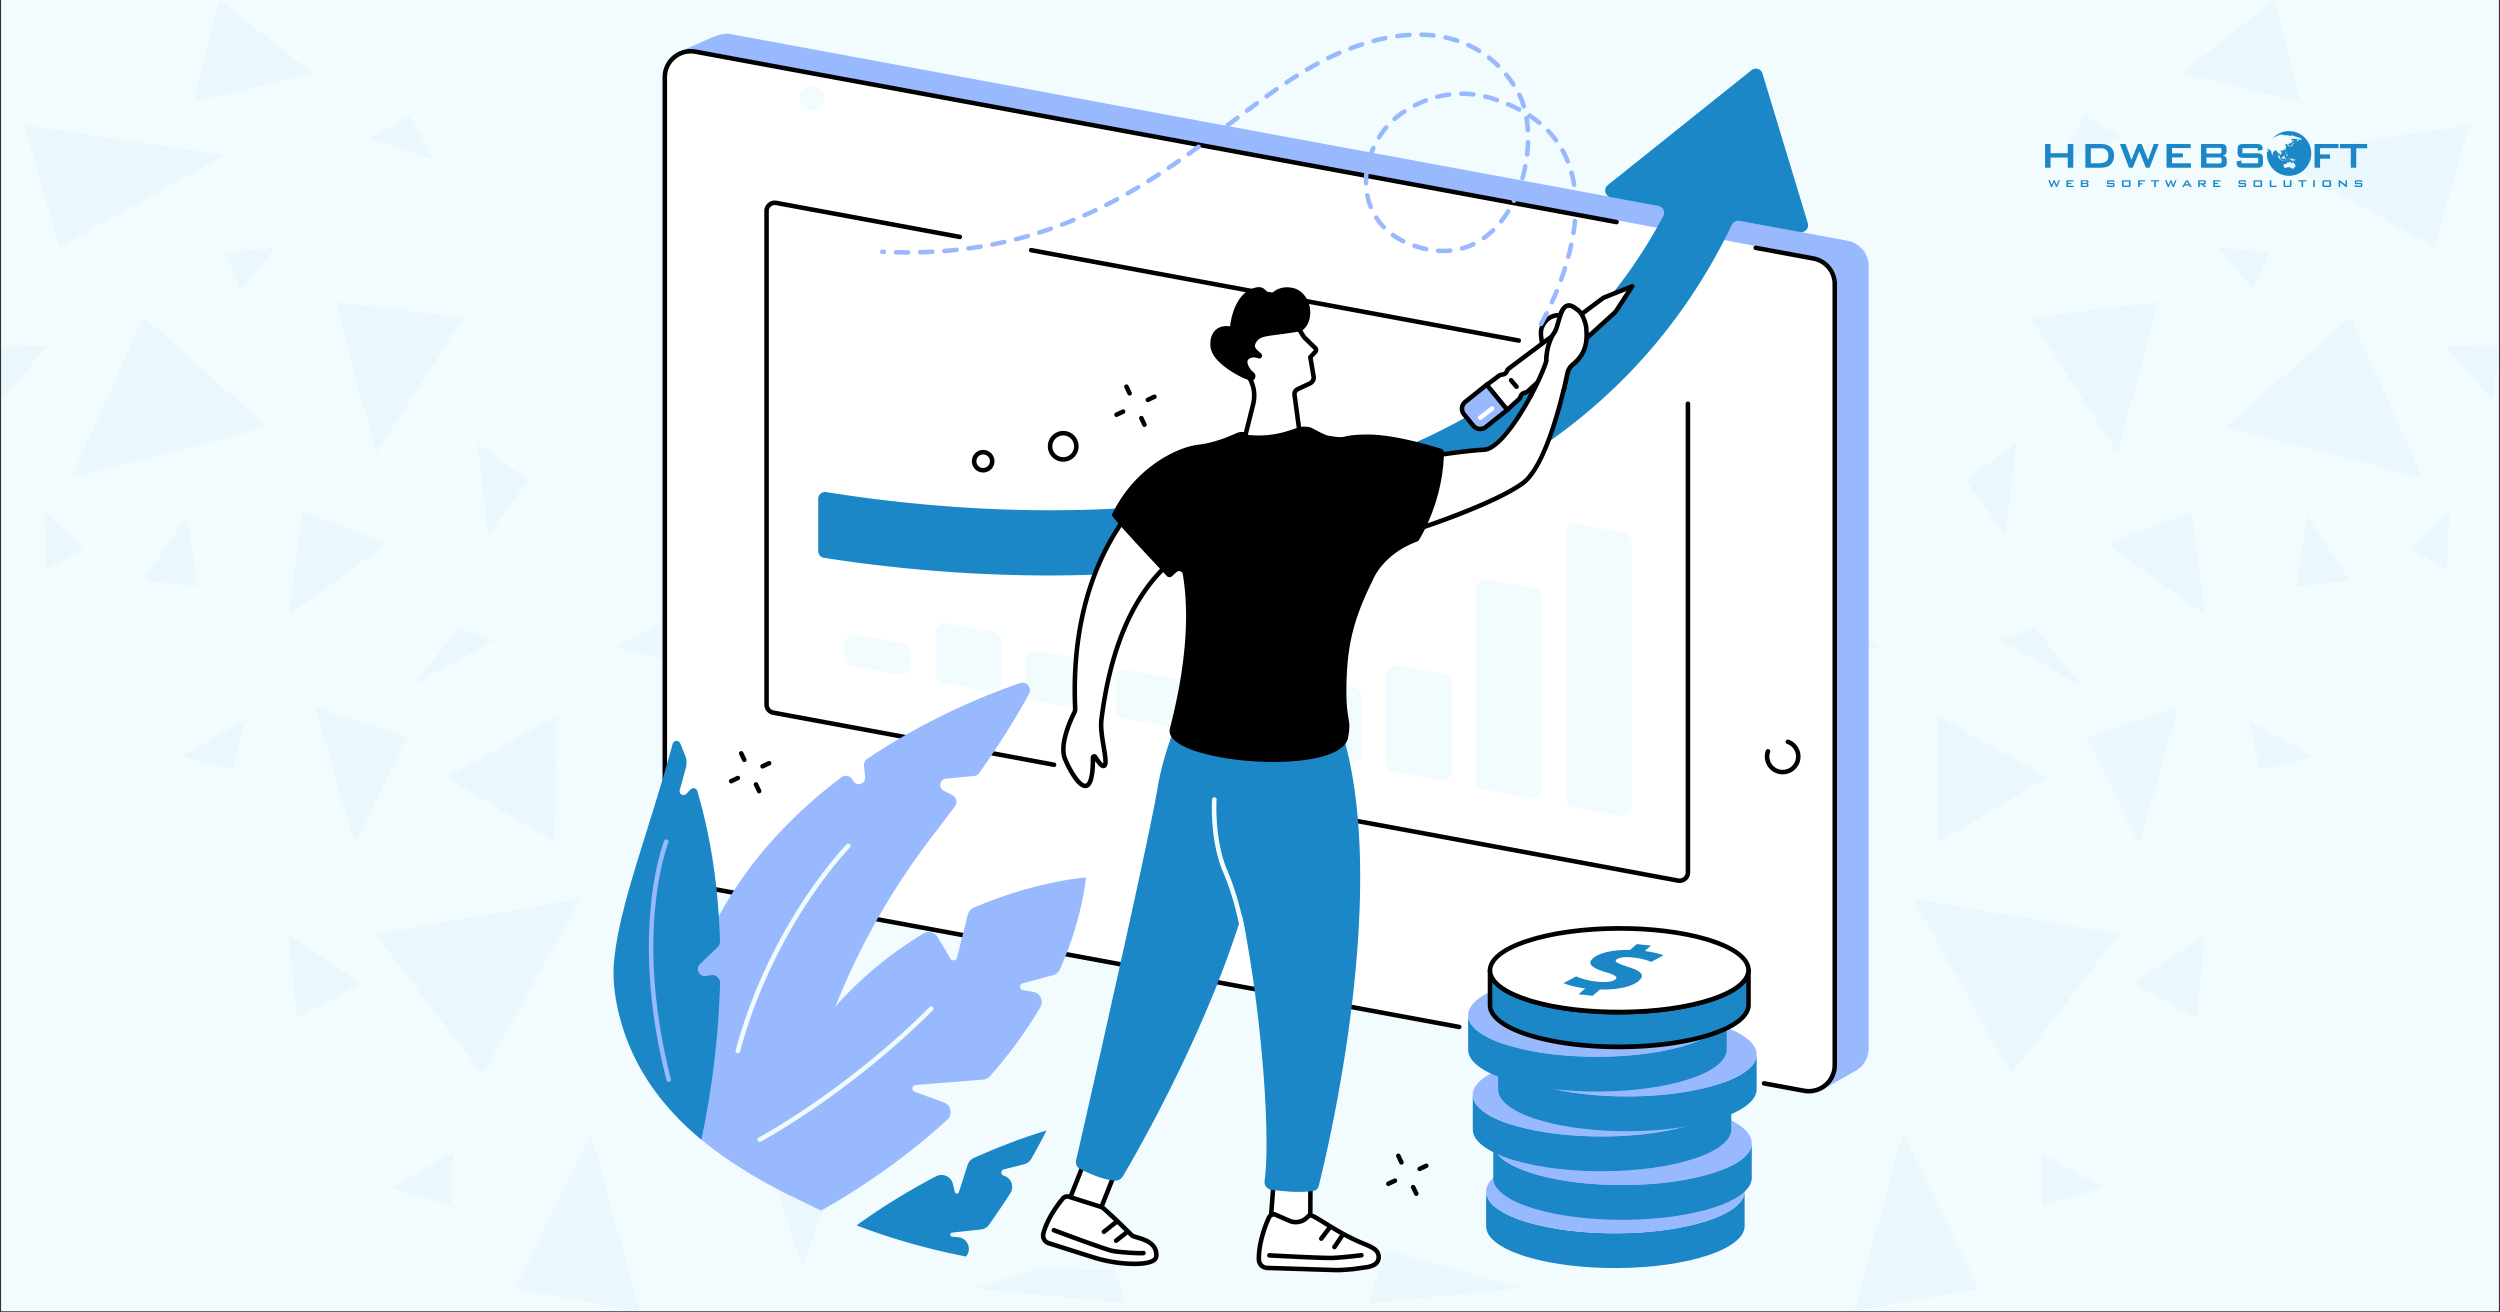 <svg xmlns="http://www.w3.org/2000/svg" width="1200" height="630" version="1.0" viewBox="0 0 900 472.5"><rect x="0" y="0" width="900" height="472.5" fill="#333333" stroke="none"/><defs><clipPath id="b"><path d="M.477 0h899.046v472H.477Zm0 0"/></clipPath><clipPath id="c"><path d="M.477 0H451v472H.477Zm0 0"/></clipPath><clipPath id="f"><path d="M.477 0h450.285v472H.477Zm0 0"/></clipPath><clipPath id="h"><path d="M.477 124H18v21H.477Zm0 0"/></clipPath><clipPath id="i"><path d="M418 414h32.762v16H418Zm0 0"/></clipPath><clipPath id="g"><path d="M0 0h451v472H0z"/></clipPath><clipPath id="e"><path d="M0 0h451v472H0z"/></clipPath><clipPath id="j"><path d="M446 0h453.523v472H446Zm0 0"/></clipPath><clipPath id="m"><path d="M434 124h19.516v21H434Zm0 0"/></clipPath><clipPath id="n"><path d="M.992 414H34v16H.992Zm0 0"/></clipPath><clipPath id="l"><path d="M0 0h454v472H0z"/></clipPath><clipPath id="o"><path d="M737 64h5v3.43h-5Zm0 0"/></clipPath><clipPath id="p"><path d="M743 64h4v3.43h-4Zm0 0"/></clipPath><clipPath id="q"><path d="M749 64h3v3.43h-3Zm0 0"/></clipPath><clipPath id="r"><path d="M758 64h4v3.43h-4Zm0 0"/></clipPath><clipPath id="s"><path d="M763 64h4v3.43h-4Zm0 0"/></clipPath><clipPath id="t"><path d="M769 64h4v3.43h-4Zm0 0"/></clipPath><clipPath id="u"><path d="M774 64h4v3.43h-4Zm0 0"/></clipPath><clipPath id="v"><path d="M779 64h5v3.43h-5Zm0 0"/></clipPath><clipPath id="w"><path d="M785 64h5v3.43h-5Zm0 0"/></clipPath><clipPath id="x"><path d="M791 64h4v3.43h-4Zm0 0"/></clipPath><clipPath id="y"><path d="M796 64h4v3.43h-4Zm0 0"/></clipPath><clipPath id="z"><path d="M805 64h4v3.43h-4Zm0 0"/></clipPath><clipPath id="A"><path d="M811 64h4v3.43h-4Zm0 0"/></clipPath><clipPath id="B"><path d="M817 64h3v3.43h-3Zm0 0"/></clipPath><clipPath id="C"><path d="M822 64h3v3.43h-3Zm0 0"/></clipPath><clipPath id="D"><path d="M827 64h4v3.43h-4Zm0 0"/></clipPath><clipPath id="E"><path d="M832 64h2v3.43h-2Zm0 0"/></clipPath><clipPath id="F"><path d="M836 64h4v3.43h-4Zm0 0"/></clipPath><clipPath id="G"><path d="M841 64h4v3.43h-4Zm0 0"/></clipPath><clipPath id="H"><path d="M847 64h4v3.43h-4Zm0 0"/></clipPath><clipPath id="I"><path d="M736.223 51H747v10h-10.777Zm0 0"/></clipPath><clipPath id="J"><path d="M842 51h10.348v10H842Zm0 0"/></clipPath><clipPath id="K"><path d="M816 47.2h17V64h-17Zm0 0"/></clipPath><mask id="d"><g filter="url(#a)"><path fill-opacity=".04" d="M-90-47.25H990v567H-90z"/></g></mask><mask id="k"><g filter="url(#a)"><path fill-opacity=".04" d="M-90-47.25H990v567H-90z"/></g></mask><filter id="a" width="100%" height="100%" x="0%" y="0%"><feColorMatrix color-interpolation-filters="sRGB" values="0 0 0 0 1 0 0 0 0 1 0 0 0 0 1 0 0 0 1 0"/></filter></defs><g clip-path="url(#b)"><path fill="#fff" d="M.477 0h899.046v472H.477Zm0 0"/><path fill="#f2fcfe" d="M.477 0h899.046v472H.477Zm0 0"/></g><g clip-path="url(#c)" mask="url(#d)"><g clip-path="url(#e)"><g clip-path="url(#f)"><g clip-path="url(#g)"><path fill="#1b87c6" d="m113.73 254.902 13.922 49.227 18.786-38.938ZM135.063 336.27l38.605 50.453 35.258-63.149ZM51.664 114.066l-26.098 58.055 70.7-18.457ZM212.746 408.246l-27.418 55.738 44.93 7.977ZM108.773 184.203l-4.765 37.14 35.207-25.624ZM8.715 45.02 21.27 89.008l59.468-33.133ZM80.832 91.035l5.902 13.215 12.504-15.195ZM51.95 208.98l19.16 2.079-3.82-25.63ZM165.172 226.207l-16.942 20.719 29.735-16.567ZM88.383 259.293l-23.219 12.93 18.926 4.863ZM120.762 108.781l14.629 54.324 31.34-48.707ZM200.43 257.734l-.707 45.403-38.985-23.266ZM291.992 354.348l-7.504 23.644 23.785-13.262ZM163.05 415.04l-.613 19.07-21.71-6.657ZM104.008 336.695l25.816 17.274-22.89 12.742ZM78.992.04l33.653 26.48-42.762 9.91Zm0 0"/><g clip-path="url(#h)"><path fill="#1b87c6" d="M-1.762 124.828.363 144.18l16.707-19.586Zm0 0"/></g><path fill="#1b87c6" d="m132.984 49.738 23.078 7.645-8.683-15.668ZM30.098 197.512l-14.16-13.594.851 21.004ZM255.223 303.941l-14.536-8.828 17.368 26.809ZM221.336 232.766l36.719 9.722-12.364-22.226ZM171.875 159.566l3.918 33.368 14.254-20.153ZM302.75 274.113l.426 47.196 47.715-16.946ZM247.39 354.11l6.798 12.128-23.504-2.832ZM335.695 358.074l14.63 28.602 15.152-36.906ZM277.078 419.242l11.656 37.047 14.348-38.652ZM341.64 440.574l17.087-4.39-22.985-23.172ZM383.648 397.246l15.622-16.375-1.133 23.93ZM398.89 449.965l-48.94 13.687 55.359 5.618Zm0 0"/><g clip-path="url(#i)"><path fill="#1b87c6" d="m419.469 414.664-.801 15.242 32.094-12.035Zm0 0"/></g></g></g></g></g><g clip-path="url(#j)" mask="url(#k)"><g clip-path="url(#l)" transform="translate(446)"><path fill="#1b87c6" d="m338.023 254.902-13.921 49.227-18.786-38.938ZM316.691 336.27l-38.605 50.453-35.258-63.149ZM400.09 114.066l26.098 58.055-70.7-18.457ZM239.008 408.246l27.418 55.738-44.93 7.977ZM342.98 184.203l4.766 37.14-35.207-25.624ZM443.04 45.02l-12.556 43.988-59.468-33.133ZM370.922 91.035l-5.902 13.215-12.504-15.195ZM399.805 208.98l-19.16 2.079 3.82-25.63ZM286.582 226.207l16.941 20.719-29.734-16.567ZM363.371 259.293l23.219 12.93-18.926 4.863ZM330.992 108.781l-14.629 54.324-31.34-48.707ZM251.324 257.734l.707 45.403 38.985-23.266ZM159.762 354.348l7.504 23.644-23.786-13.262ZM288.703 415.04l.613 19.07 21.711-6.657ZM347.746 336.695 321.93 353.97l22.89 12.742ZM372.762.04l-33.653 26.48 42.762 9.91Zm0 0"/><g clip-path="url(#m)"><path fill="#1b87c6" d="m453.516 124.828-2.125 19.352-16.707-19.586Zm0 0"/></g><path fill="#1b87c6" d="m318.77 49.738-23.082 7.645 8.687-15.668ZM421.656 197.512l14.16-13.594-.851 21.004ZM196.531 303.941l14.535-8.828-17.367 26.809ZM230.418 232.766l-36.719 9.722 12.363-22.226ZM279.879 159.566l-3.918 33.368-14.254-20.153ZM149.004 274.113l-.426 47.196-47.715-16.946ZM204.363 354.11l-6.797 12.128 23.504-2.832ZM116.059 358.074l-14.63 28.602-15.152-36.906ZM174.676 419.242 163.02 456.29l-14.348-38.652ZM110.113 440.574l-17.086-4.39 22.985-23.172ZM68.105 397.246l-15.62-16.375 1.132 23.93ZM52.863 449.965l48.942 13.687-55.36 5.618Zm0 0"/><g clip-path="url(#n)"><path fill="#1b87c6" d="m32.285 414.664.8 15.242L.993 417.871Zm0 0"/></g></g></g><g clip-path="url(#o)"><path fill="#1b87c6" d="m738.355 67.316-.98-2.421h.617l.63 1.687.679-1.687h.402l.676 1.687.621-1.687h.531l-.968 2.421h-.399l-.7-1.71-.702 1.71Zm0 0"/></g><g clip-path="url(#p)"><path fill="#1b87c6" d="M743.914 67.316v-2.421h2.582v.43h-1.988v.527h1.16v.418h-1.16v.597h2.02v.453h-2.614Zm0 0"/></g><g clip-path="url(#q)"><path fill="#1b87c6" d="M749.086 67.316v-2.421h2.164q.304.002.438.109.133.112.132.36v.292q0 .165-.105.27a.53.53 0 0 1-.305.144.54.54 0 0 1 .317.157q.11.118.109.304v.313a.39.39 0 0 1-.188.355q-.182.122-.558.121h-2.004Zm1.894-2.027h-1.316v.574h1.316q.154 0 .207-.043c.04-.023.055-.07.055-.132v-.231q.001-.092-.05-.133-.053-.035-.212-.035m0 .973h-1.316v.62h1.316q.17.001.227-.05.06-.046.059-.168v-.184q0-.121-.059-.168-.057-.051-.227-.05m0 0"/></g><g clip-path="url(#r)"><path fill="#1b87c6" d="M760.68 65.328h-1.657v.512h1.567q.37 0 .5.12.129.118.129.45v.336q0 .33-.13.453-.133.122-.495.121h-1.563q-.375 0-.504-.12c-.09-.079-.132-.235-.132-.454v-.07l.52-.098v.29h1.773v-.555h-1.563q-.37-.002-.5-.122c-.086-.082-.129-.23-.129-.453v-.273q0-.327.129-.45.13-.119.5-.12h1.43c.242 0 .41.043.5.117q.134.117.133.41v.058l-.508.11Zm0 0"/></g><g clip-path="url(#s)"><path fill="#1b87c6" d="M763.883 65.465q0-.33.129-.45c.086-.078.25-.12.5-.12h1.863q.37 0 .5.12.124.12.125.45v1.281q0 .33-.129.453-.133.122-.5.121h-1.863q-.367 0-.5-.12c-.082-.079-.125-.235-.125-.454Zm.586 1.387h1.941V65.34h-1.941Zm0 0"/></g><g clip-path="url(#t)"><path fill="#1b87c6" d="M769.723 67.316v-2.421h2.558v.433h-1.965v.633h1.059v.45h-1.059v.905Zm0 0"/></g><g clip-path="url(#u)"><path fill="#1b87c6" d="M776.11 65.328v1.988h-.59v-1.988h-1.16v-.433h2.913v.433Zm0 0"/></g><g clip-path="url(#v)"><path fill="#1b87c6" d="m780.39 67.316-.98-2.421h.613l.633 1.687.676-1.687h.406l.672 1.687.621-1.687h.535l-.968 2.421h-.403l-.695-1.71-.703 1.71Zm0 0"/></g><g clip-path="url(#w)"><path fill="#1b87c6" d="m785.578 67.316 1.43-2.421h.566l1.453 2.421h-.66l-.304-.53h-1.594l-.305.53Zm1.145-.972h1.101l-.562-1.008Zm0 0"/></g><g clip-path="url(#x)"><path fill="#1b87c6" d="M791.336 67.316v-2.421h2.172q.3.002.43.109.135.112.136.36v.57q-.001.251-.136.355-.13.11-.43.11h-.332l1.144.917h-.843l-1.008-.918h-.555v.918Zm1.918-2.004h-1.34v.672h1.34c.105 0 .172-.015.21-.046.04-.032.06-.079.06-.153v-.277c0-.074-.02-.121-.06-.153q-.052-.042-.21-.043m0 0"/></g><g clip-path="url(#y)"><path fill="#1b87c6" d="M796.75 67.316v-2.421h2.582v.43h-1.992v.527h1.16v.418h-1.16v.597h2.023v.453h-2.613Zm0 0"/></g><g clip-path="url(#z)"><path fill="#1b87c6" d="M808.063 65.328h-1.657v.512h1.567q.37 0 .5.12.129.118.129.45v.336q0 .33-.13.453-.134.122-.495.121h-1.563q-.375 0-.504-.12c-.09-.079-.133-.235-.133-.454v-.07l.52-.098v.29h1.773v-.555h-1.562q-.37-.002-.5-.122c-.086-.082-.13-.23-.13-.453v-.273q0-.327.13-.45.13-.119.5-.12h1.43c.242 0 .41.043.5.117q.133.117.132.41v.058l-.508.11Zm0 0"/></g><g clip-path="url(#A)"><path fill="#1b87c6" d="M811.266 65.465q0-.33.129-.45.126-.119.5-.12h1.863c.25 0 .414.039.5.12q.124.12.125.45v1.281q0 .33-.13.453-.132.122-.5.121h-1.862q-.367 0-.5-.12c-.082-.079-.125-.235-.125-.454Zm.586 1.387h1.945V65.34h-1.945Zm0 0"/></g><g clip-path="url(#B)"><path fill="#1b87c6" d="M817.105 67.316v-2.421h.594v1.972h1.89v.453h-2.484Zm0 0"/></g><g clip-path="url(#C)"><path fill="#1b87c6" d="M822.648 64.895v1.972h1.68v-1.972h.594v1.851c0 .219-.047.371-.133.45q-.135.12-.504.12h-1.594q-.368 0-.496-.12-.134-.119-.133-.454v-1.851h.586Zm0 0"/></g><g clip-path="url(#D)"><path fill="#1b87c6" d="M829.133 65.328v1.988h-.586v-1.988h-1.164v-.433h2.918v.433Zm0 0"/></g><g clip-path="url(#E)"><path fill="#1b87c6" d="M832.77 64.895h.582v2.421h-.582Zm0 0"/></g><g clip-path="url(#F)"><path fill="#1b87c6" d="M836.078 65.465q0-.33.129-.45.127-.119.5-.12h1.863q.376 0 .5.12t.125.45v1.281q0 .33-.129.453c-.086.082-.254.121-.496.121h-1.867q-.368 0-.496-.12c-.086-.079-.129-.235-.129-.454Zm.586 1.387h1.941V65.34h-1.94Zm0 0"/></g><g clip-path="url(#G)"><path fill="#1b87c6" d="M841.918 67.316v-2.421h.406l2.043 1.609v-1.61h.531v2.422h-.406l-2.039-1.632v1.632Zm0 0"/></g><g clip-path="url(#H)"><path fill="#1b87c6" d="M849.91 65.328h-1.656v.512h1.566c.25 0 .414.039.5.12q.13.118.13.45v.336q0 .33-.13.453-.134.122-.496.121h-1.562q-.375 0-.504-.12c-.09-.079-.133-.235-.133-.454v-.07l.523-.098v.29h1.77v-.555h-1.559c-.25 0-.414-.043-.504-.122-.085-.082-.128-.23-.128-.453v-.273q0-.327.128-.45c.09-.078.254-.12.504-.12h1.426c.242 0 .41.043.5.117q.134.117.133.41v.058l-.508.11Zm0 0"/></g><g clip-path="url(#I)"><path fill="#1b87c6" d="M736.234 60.39v-8.554h1.977v3.32h6.18v-3.32h1.996v8.555h-1.996v-3.68h-6.18v3.68Zm0 0"/></g><path fill="#1b87c6" d="M750.73 60.39v-8.554h5.47q2.342 0 3.597 1.102 1.261 1.1 1.262 3.124 0 1.195-.493 2.157a3.74 3.74 0 0 1-1.382 1.508q-.555.35-1.38.507t-2.113.157Zm1.977-1.609h2.559q2.044-.001 2.898-.64.85-.639.852-2.114c0-.87-.235-1.535-.707-1.984q-.708-.675-2.09-.676h-3.512ZM766.434 60.39l-3.278-8.554h2.043l2.156 5.734 2.262-5.734H771l2.3 5.734 2.06-5.734h1.773l-3.285 8.555h-1.332l-2.344-5.918-2.371 5.918ZM779.938 60.39v-8.554h8.707v1.457h-6.727v1.91h3.926v1.457h-3.926v2.121h6.805v1.61ZM792.375 60.39v-8.554h7.285q1.007 0 1.457.398.452.394.453 1.262v1.043q.001.615-.379.984c-.254.247-.613.399-1.086.457q.732.1 1.13.528.398.426.398 1.117v1.09c0 .57-.207.988-.617 1.265q-.622.41-1.883.41Zm6.457-7.16h-4.512v2.04h4.512q.516 0 .715-.141c.129-.09.195-.246.195-.477v-.808q0-.334-.195-.473-.2-.14-.715-.14m0 3.446h-4.512v2.176h4.512q.563 0 .762-.168.2-.17.199-.602v-.645q0-.428-.2-.593-.198-.17-.761-.168M812.82 53.336h-5.566v1.836h5.3q1.249-.001 1.688.426.436.426.438 1.597v1.172c0 .778-.149 1.309-.438 1.594q-.44.429-1.687.43H807.3c-.832 0-1.39-.145-1.684-.43q-.438-.427-.437-1.594v-.234l1.746-.363v1.011h6.008v-1.949h-5.301q-1.237-.001-1.672-.43c-.293-.285-.434-.816-.434-1.593v-.946c0-.777.141-1.312.434-1.597q.435-.428 1.672-.426h4.824q1.2 0 1.656.41.452.415.453 1.469v.176l-1.746.414ZM833.246 60.39v-8.554h8.598v1.5h-6.617v2.25h3.578v1.562h-3.578v3.243Zm0 0"/><g clip-path="url(#J)"><path fill="#1b87c6" d="M848.258 53.367v7.024h-1.98v-7.024h-3.903v-1.531h9.8v1.531Zm0 0"/></g><path fill="#1b87c6" d="M821.137 62.688q.064.027.133.054h.003M821.285 62.746q.006.005.012.004Zm0 0"/><g clip-path="url(#K)"><path fill="#1b87c6" d="M824.055 47.2c-2.942 0-5.504 1.597-6.895 3.972.352-.598.79-1.14 1.293-1.613-.012.027-.039.07-.047.101-.008.024.035-.004.043.02 0 .015-.039.035-.039.05-.004.016-.129.094-.113.094.008.004-.059.074-.02.059.024-.02.094-.051.141-.094.031-.02.066-.055.066-.055.051-.02.043-.066.059-.105.008-.004.094-.031.16-.05.031-.009.043.042.055.034.015 0 .066-.023.027-.039a.2.2 0 0 0-.094-.011c-.043-.004-.144.058-.175.066-.028.004-.016-.043-.012-.047.094-.066.039-.062.027-.09v-.008l.02-.011a.8.8 0 0 0 .156-.118c.035.016-.062.094-.031.086.008-.004.18-.035.207-.05.012-.008-.09.011-.086 0 .004-.016-.078.007-.063-.004.075-.032.168-.09.223-.106.078-.023.102.004.145-.011.003-.008.191-.032.187-.04-.02-.015-.18.016-.18 0 .008-.015-.03-.03.004-.054.11-.055.371-.114.45-.133.035-.012.085-.008.109-.027.02-.024.023-.063.047-.078.261-.137.715-.239.824-.27-.047.07.387-.066.46-.09.102-.043.161-.074.34-.094.157-.015.223.004.247.036.144-.02.277-.04.422-.055.09 0 .113.035.152.043.008 0 .05-.02.059-.02.066.024.047.051.023.07-.082.063-.719.165-.8.208 0 0 .218.007.59-.102.027.016.062.02.179.023.097.004.148-.027.27-.023.077 0 .25-.008.327-.004.09.016-.078.035-.054.04.207.007.398.015.601.034 0-.027-.105-.05-.082-.062.02-.008.16-.016.2-.012.226.012.347.028.398.047.035.02-.09.02-.09.055 0 .02.07.031.117.058a.5.5 0 0 0 .223.082c.063 0 .078-.039.09-.062.129.012.207.043.316.05.192.016.184-.003.457.028.02-.059.11-.094.395-.059.281.04.312.051.523.11.102.027.106.062.18.101.082.04.46.117.578.14.215.048.274.083.336.165.234.059.45.117.652.188.024.007.297.187.227.097-.016-.023.031-.015.113.016s.16.07.235.105q.214.216.406.45c-.043-.008-.098-.028-.086.023.015.02.285.184-.067.059-.183-.063-.289.054-.445.015-.031-.008-.09-.047-.18-.066-.035-.008-.07.011-.113 0-.047-.008-.094-.051-.14-.043-.07.011-.133.05-.192.133-.023.043.07.023.078.046 0 .02.02.07 0 .11-.027.043-.09.074-.086.11.004.046-.144.03-.12.097-.145 0-.177.12-.239.18-.11-.075-.191-.356-.203-.438-.012-.102.105-.125.191-.14.102-.02.145-.087.211-.137.051-.04.137-.004.223-.02.086-.02.047-.062.047-.097.004-.028.05-.036.015-.047-.02-.012-.078-.008-.086-.008-.234.172-.336.008-.293-.004-.109-.031-.128-.027-.187-.04-.223-.038-.238.052-.274.169q-.088-.016-.183-.031c-.086-.016-.156-.051-.297-.075-.117-.015-.508-.07-.652-.066-.164.008-.442.129-.559.18-.082.039-.246.14-.246.199 0 .012.129.152.36.086.077-.02.218.164.226.238.004.059-.043.117-.063.145-.054.066-.027.101-.046.18a.45.45 0 0 1-.172.199c-.157.109-.364.44-.606.437-.133-.004-.144-.086-.144-.086-.102.05-.274.168-.332.254-.02.023-.098.055-.121.07a.23.23 0 0 1-.13.043c-.007.055.036.074.071.11.098.07.16.195.16.351 0 .094-.023.133-.086.149-.027.007-.137.02-.137.047-.05.011-.066.015-.085.035h-.067c0-.016.024-.04.027-.055-.015 0-.023-.027-.023-.04.004-.026.043-.081.043-.089 0-.02-.023-.05-.023-.07a.07.07 0 0 1-.043-.028v-.039c.035 0 .07-.03.07-.05-.004-.047-.067-.118-.117-.122-.032 0-.051.016-.063.016-.031 0-.039-.043-.043-.055.004-.039.047-.039.047-.062 0-.035-.015-.047 0-.066-.062-.008-.086-.036-.137-.04-.136 0-.203.098-.328.102.004-.059.082-.078.086-.125 0-.016-.054-.055-.082-.059-.047 0-.062.032-.07.04-.04.039-.137.085-.192.113-.062.031-.18.011-.187.074.004.035.078.043.09.05.05.032.031.106.086.145.035.02.086.008.113.008.02-.004.04-.125.063-.129.05.004.074.078.097.09.063.035.121-.004.16.035-.093.082-.226-.008-.27.102-.019.047-.128.062-.132.113 0 .055.09.094.117.102v.078h.008l-.004.004c.04.023.043.074.05.09.083.113.126.124.122.3-.004.121-.07.157-.07.25-.07.016-.188.184-.22.227-.042.086-.073.234-.179.234-.011.043-.043.063-.07.074-.125.07-.192.184-.402.184-.04 0 0 .02-.047.02-.004 0-.055.078-.055.078-.059.047-.168.011-.25.047-.035.015-.125.027-.156.058-.035.035.015.098-.035.098-.04-.004-.13-.168-.13-.184-.074-.039-.074.008-.148-.027-.09.137-.285.164-.293.355 0 .043.028.055.035.07.098.106.137.215.239.29.105.074.172.234.172.383 0 .101-.051.14-.051.218-.137.035-.149.082-.254.137-.05.027-.035.094-.09.094-.008 0-.012-.012-.012-.024v.035c0 .043-.086.106-.097.106s-.035-.066-.035-.086q-.001-.052.015-.063c-.012-.003-.027-.046-.027-.062-.063-.004-.14-.027-.145-.094-.086-.004-.047-.066-.09-.12-.058-.063-.109-.067-.18-.09l-.019-.06c-.011-.05-.058-.058-.101-.058-.035 0-.028.031-.024.047-.004.039-.043.098-.043.125-.004.133-.062.176-.07.289.004.129.121.086.121.211 0-.004-.008-.004-.008 0 .016.027.024.102.051.133.113.113.36.14.36.347 0 .043-.016.051-.016.079.004.074.062.097.082.148.02.055.02.07.043.117-.016 0-.043.004-.055.004s-.02.016-.031.016c-.043-.004-.051-.035-.07-.04a.54.54 0 0 1-.297-.304c-.04-.121-.047-.203-.094-.3-.031-.056-.055-.2-.125-.208-.04 0-.012.024-.05 0-.009 0 0-.02 0-.027-.005-.055.026-.102.038-.164h.008s.008.004.012 0c-.032-.02 0-.11 0-.153-.008-.183-.082-.37-.086-.504-.051-.003.02-.12-.02-.183-.008-.02-.047-.02-.054-.024-.02-.027-.016-.046-.036-.066-.07.07-.113.176-.222.176-.063 0-.051-.04-.051-.09 0-.055.02-.078.023-.121 0-.02-.02-.04-.023-.055-.027-.09-.05-.094-.094-.164-.05-.047-.094-.082-.125-.14-.027-.055-.02-.118-.031-.172-.016-.059-.078-.086-.137-.098-.008.129-.11.152-.207.156-.058 0-.054-.02-.086-.043-.027.063-.101.02-.113.055-.02.059-.012.105-.05.145-.067.078-.169.097-.227.164-.075.086-.133.168-.203.246-.024.035-.067.086-.086.09-.059.023-.13.007-.133.085.004.07.02.16.023.22-.004.097-.035.16-.035.23.008.035.012.074.016.101-.004 0-.012 0-.016.004 0 .008-.02.012-.031.012-.043.015-.031.113-.059.129-.039.02-.043.004-.058.039-.016.031-.016.078-.04.074-.027.004-.046-.02-.05-.039-.016 0-.024-.035-.028-.043-.027-.09-.062-.168-.086-.246-.011-.055-.054-.098-.07-.125-.023-.063-.008-.106-.035-.152-.02-.051-.023-.07-.035-.122a4 4 0 0 1-.059-.253c-.02-.075-.047-.145-.05-.215l-.004-.055h.003c0-.047.012-.059.016-.105 0-.059-.023-.102-.023-.153.004-.008.02-.039.02-.05-.009 0-.016.003-.024 0-.04.05-.051.136-.125.14-.09 0-.117-.113-.153-.164.024-.027.043 0 .067-.016.023-.011.023-.047.043-.058-.024-.008-.04-.004-.067-.004-.054 0-.12-.063-.148-.121-.024-.043-.031-.125-.063-.137-.027-.008-.039 0-.074 0-.031.004-.05.023-.086.023a.2.2 0 0 1-.062-.019c-.012.008-.016.02-.02.027l-.047-.008h-.011c-.043 0-.141-.03-.196-.023-.015 0-.062-.023-.066-.023-.02-.032-.012-.13-.05-.13-.02.005-.028.036-.044.055-.031.004-.039 0-.09.012-.027-.012-.035-.05-.05-.082-.02-.031-.047-.012-.059-.043-.008-.02.004-.043 0-.055q.069-.397.18-.777.022-.011.047-.027c.003-.016.003-.04.011-.055-.004-.004.008-.047.012-.07l.012-.059c.004-.015 0-.027 0-.039.015-.043.03-.09.047-.129.003-.004.007-.004.015-.008q.001-.018-.004-.03.218-.599.535-1.138a8.03 8.03 0 0 0-1.093 4.063c0 4.441 3.578 8.039 7.992 8.039 4.41 0 7.988-3.598 7.988-8.04.008-4.452-3.57-8.054-7.98-8.054m-3.961 1.288c.035-.011.074-.015.113-.027.004.004.004 0 .004.008-.05.008-.094.035-.117.02m.043.055c.008-.012.07-.023.09-.027.015 0 .093-.008.113-.012-.016.02-.11.043-.149.05-.023.005-.054.005-.054-.011m.351.121c-.015.004-.023 0-.027-.004q.034-.012.05-.02.024-.006.048-.007c-.012.015-.032.031-.07.031m-.02-.133c-.038.008-.109-.004-.152 0 .106-.035.141-.05.246-.078-.035.004-.113.02-.132.024-.09.02-.145.02-.215.027.133-.043.191-.094.344-.125.09-.016.129-.004.175.004-.03.008-.023.004-.035.008 0 .02-.008.011-.008.02-.004.007-.039.015-.066.026.035-.007.043-.007.066-.011.04-.008.051-.004.094-.008.02-.004.043-.012.067-.008.066-.015.062-.004.101 0-.035.016-.031.008-.031.028-.008.011-.05.019-.07.023.023-.004.05-.008.046.004-.003.012-.043.02-.074.023-.144.024-.242.024-.355.043m.743-.062c-.012 0-.117.02-.117.02-.063.007-.117.027-.184.038-.039.004-.05.008-.043-.007.008-.024.047-.02.063-.032.082-.031.125-.078.258-.093a.1.1 0 0 1 .042-.008c-.003.023.012.015-.015.023.023-.004.043-.015.062-.015.047-.008.184-.004.176.02-.004.026-.183.05-.242.054m.418-.032c-.043.004-.055-.007-.067-.007.079-.012.083-.008.114-.016-.004.012-.024.016-.047.023m.582.208q-.006.004-.012.003h.004l-.078.012c-.043.004-.078.004-.078-.012.004-.015.043-.02.082-.02.055 0 .078-.007.082.013-.004.004-.004.007-.008.007q.007-.002.008-.003m2.371-.055c-.004.008-.008.015-.031.012q-.025 0-.031-.012c.003-.012.015-.008.027-.016.008.004.023.004.031.012 0-.004.008 0 .008 0s-.004 0-.004.004q.006 0 0 0 .006 0 0 0m.445.144c-.004-.023.086-.011.098.012 0 .012-.031.012-.055.008-.039-.008-.043-.008-.043-.02m.246.094c-.066-.023-.144-.031-.214-.047q-.008.005-.016.004c.043-.012.09-.031.168-.015.094.011.164.039.172.07-.04-.008-.07-.008-.11-.012m.157-.105c-.032-.008-.067-.008-.094-.012-.027-.008-.043.004-.086 0a.2.2 0 0 1-.062-.023c-.032 0-.043.007-.07 0-.016 0-.044.007-.079 0-.031-.004-.047-.012-.062-.02-.024.004-.04.012-.075.012-.093-.012-.18-.04-.187-.07 0-.028.082-.04.152-.032.113.016.121.047.219.063q-.008-.036.055-.024c.062.004.27.059.343.078-.015.016-.054.016-.054.028m.504.101c-.086-.02-.246-.054-.254-.086q-.018-.008-.035-.015c.035.011.386.09.402.09q.03.006.035.019c0 .02-.094 0-.148-.008m1.796.75a.24.24 0 0 1-.093-.05 1 1 0 0 1 .093.027l.024.02c0 .007-.008.011-.024.003m-11.511 5.82q-.011-.118-.016-.23.005-.007.016-.008l.011.047c0 .059-.007.125-.011.192m.133-.273c-.008-.008-.016-.012-.02-.027.02-.012.008-.016.05-.016-.003.012-.003.04-.03.043m.265-.816c-.031 0-.05.015-.062.054-.008.043.008.102-.035.098-.028.004-.024.098-.06.102-.026 0-.05.054-.05.097-.05.016-.144.028-.144.098q-.001.019.004.031c-.028.028-.055.043-.082.059v-.164q.004-.436.062-.86c.012-.015.004-.047.031-.058-.004.011 0 .023-.004.035 0 .035-.011.066-.02.101 0 .047.016.063.063.063.114-.016.137-.145.211-.246l-.011.12c.02.099.054.106.117.138.02.007.015.058.035.078v-.004c.008.031.039.027.035.05-.004.087-.082.126-.09.208m1.7 1.656c-.055-.004-.094-.063-.094-.125-.004-.125.039-.215.039-.348.058.106.164.164.164.305.004.078-.043.172-.11.168m8.019-4.598c.012.004 0-.015.004-.023.004-.02.055-.016.058-.016-.003.016-.035.059-.062.059-.004 0-.004-.02 0-.02m-.176.035c.02 0 .047.004.059.004v.024c-.09-.008-.082.054-.14.05v-.015s.03-.066.081-.063m-.101 6.172c0 .047-.07.04-.075.067 0 .015.059.082.067.09.035.039.023.062.05.105.012.02.06.035.083.035.011.004.023.028.027.04.008.015.031.003.047.003.02.008.027.031.031.043.008.016.063.012.074.008-.023.02-.054.043-.054.066h-.024a.2.2 0 0 1-.066-.039c-.035.004-.07.004-.098.008-.058-.012-.137-.043-.137-.086 0-.012-.03-.023-.039-.027-.07-.074-.129-.172-.261-.172-.098.008-.094.07-.153.102.012.054-.023.074-.027.093a.6.6 0 0 1-.149.008c-.105 0-.125-.113-.226-.113-.012 0-.063.011-.063.027h-.086c-.027.004-.062-.004-.062-.027.004-.047.086-.07.105-.082-.054-.051-.027-.106-.046-.168-.016-.047-.125-.086-.168-.11a.9.9 0 0 0-.22-.035c-.062-.004-.081-.105-.152-.082.004-.011 0-.027.004-.039-.011.035-.039.074-.066.074-.008.004-.04 0-.04-.011-.023-.043 0-.055-.019-.09-.023-.031-.066-.024-.074-.047.063-.023.184-.023.215-.07h-.031a.3.3 0 0 1-.121.02.2.2 0 0 1-.055-.013c-.012-.003-.023-.027-.027-.035-.032-.058-.125-.031-.125-.09 0-.02.039-.035.058-.039.051.004.082-.066.157-.07.074 0 .12.066.199.082 0 .05-.004.094-.004.149 0 .015.035.035.062.035 0 .011.059.078.078.078.036 0 .075-.063.079-.07.035-.032.043-.036.101-.051.035-.016.086-.09.14-.098 0 .016.04.02.048.02.047.02.086.066.105.078.04 0 .082-.004.11-.004.011.012.05.027.066.031 0 0-.008-.004-.008-.008.004.004.012.008.012.012h.011v.004c.06.047.18.082.27.078.047 0 .07.055.113.05 0 .036.035.036.051.04.125.039.113.137.203.183.035.008.117-.039.11.047m-1.508-.008c0 .02-.02.04-.035.04 0 .039-.004.082-.028.082-.008 0-.023-.02-.023-.032 0-.039.043-.047.043-.066 0-.027.008-.066.027-.066.008.03.016.02.016.042m-.414.61c0 .016 0 .039-.004.055-.008 0-.031-.004-.04 0a.25.25 0 0 1-.124-.04c.078-.011.105-.019.168-.015m.183-5.496s.082-.047.082-.051c.078.023.09-.04.149-.04.094.009.043.13 0 .13-.035 0-.055-.024-.067-.028-.039.032-.047.086-.105.086-.016-.003-.027-.043-.024-.054-.027-.016-.03-.028-.035-.043m1.551-1.133a.14.14 0 0 1 .086-.043q-.004-.005-.008-.004c.004 0 .008.004.012.004h-.004l.012.008c-.012.02-.063.066-.094.062-.012 0-.012-.02-.004-.027m-.418-1.043c-.004-.016.012-.023.012-.035q.001-.024-.004-.055c.008 0 .02.004.027.004.004.055.04.09.059.125.02.04-.008.066.02.106q.002.033.003.062c-.004.027.024.066.035.078.036.067.09.13.118.2a.14.14 0 0 0-.082-.044c-.11-.007-.114.079-.11.153.004.07.09.105.121.156 0-.004-.007.004-.011 0-.012.004-.036-.023-.04-.031-.011 0-.03 0-.038-.004-.051 0-.047.062-.098.058-.008 0-.004-.07-.004-.082-.004-.05.012-.09.012-.129-.004-.039-.028-.042-.028-.082-.004-.039.016-.05.016-.082-.004-.058-.004-.113-.012-.164 0-.047-.062-.058-.062-.101-.012-.059.008-.13.066-.133m-.16 1.102c0-.008.004-.02 0-.024.008.004.023.016.031.016l-.008-.008c.012.004.032 0 .043.004.07 0 .09-.13.09-.168-.004-.008-.02-.024-.023-.035 0-.02.015-.032.023-.04.114.071.164.173.32.188.032.004.063-.015.083 0-.008.012-.02.024-.02.035 0 .016.035.043.047.047-.031.02-.059.028-.121.02-.086-.004-.11.07-.14.11-.067-.036-.106-.052-.18-.087-.008 0-.028.016-.028.024-.055-.004-.125-.04-.12.015 0 .035.065.04.081.051-.031.035-.066.016-.098.047h-.023c0-.031-.004-.059-.004-.078 0-.012-.02-.024-.02-.035-.003-.04.06-.063.067-.082m-1.094.98c.094-.055.13-.14.239-.133.093 0 .18.004.269.008.074 0 .106-.105.133-.105.004 0 .062-.086.07-.086-.008.007-.02.027-.02.039 0 .004.016.015.024.015.063 0 .07-.03.121-.043.09-.023.227-.164.223-.273 0-.02-.02-.027-.02-.04 0-.042.04-.124.094-.12.004 0 .004.043.05.011 0 0-.007 0-.01-.003-.009 0-.017-.028-.009-.032q.042.007.047.02c.016.027.012.05.012.07 0 .05.055.074.058.121 0 .059-.054.063-.05.106v.02c-.012.007-.028 0-.04.003-.038.016-.027.117-.023.156-.004.032-.043.051-.043.098 0 .031.012.05.02.066-.047.02-.051.055-.098.067-.016-.031 0-.04 0-.059-.058.032-.09.028-.11.082-.007 0-.019-.011-.023-.02h-.043c-.027.024-.058.044-.082.04-.09-.004-.093-.067-.125-.067-.011 0-.027.02-.027.028.004.011.043.058.043.062h-.043c-.031.004-.078.059-.098.09-.039-.004-.039-.039-.062-.039-.012 0 0-.02 0-.027.004-.016.015-.047.011-.059-.05-.016-.078-.035-.128-.039-.028 0-.032.031-.043.031-.036.016-.07 0-.094.008-.059.02-.133.047-.227.043-.03.004-.058-.004-.058-.016a.2.2 0 0 1 .062-.023m-.082.063c.035 0 .063.023.11.03.003.013-.004.036.003.04.016.004.032.02.043.027 0 .008-.003.028 0 .035-.011 0-.03.004-.043 0-.011.067-.046.176-.105.18-.012 0-.016-.027-.016-.035v.023c-.035-.008-.058-.05-.058-.062 0-.004.043-.055.043-.055l.015-.05c-.023-.008-.027-.036-.035-.048.004.008-.008.024 0 .032-.015 0-.043.011-.054.011-.016 0-.043-.027-.043-.039a1 1 0 0 1 .14-.09m-.176 4.558c.008.027.043.02.063.016.004 0 .012-.004.012-.004.007.035.05.047.05.074 0 .004-.02.008-.023.008-.063-.004-.086-.043-.148-.043-.032 0-.07.004-.098 0-.012 0-.074-.016-.074-.016 0-.015.023-.031.03-.035zm-.222-.625c.008.059.035.094.11.11 0 .019-.044.035-.044.054 0 .016.028.035.031.063a.4.4 0 0 1-.097.008v.03c.02.024.031.048.047.071-.043-.004-.055-.059-.055-.078 0-.016.004-.043 0-.055 0-.047-.031-.062-.031-.12.004-.032.015-.071.039-.083m-.086-.617c-.012.039-.067.062-.078.133a.4.4 0 0 1-.043-.09v.004c0-.008-.016-.024-.024-.031-.02.023-.043.035-.047.054-.004.028.047.04.043.082-.004.032-.035.059-.058.055-.008.004-.02-.023-.016-.031-.012.004-.039 0-.05 0-.063-.004-.11-.067-.098-.14q.007-.04.027-.044a.1.1 0 0 0-.012-.039l-.062-.004c-.004.008-.008.028-.004.035-.027 0-.043-.011-.047-.02-.004.009-.012.016-.016.02-.007-.004-.039-.035-.039-.035-.05.04-.058.168-.109.164-.04-.004.008-.078.012-.09 0-.007-.016-.03-.012-.039.004-.039.023-.062.04-.101.097 0 .085-.086.167-.082.063 0 .05.066.074.066h.028c.004-.031.027-.047.05-.05.008-.055.094-.044.106-.063.015-.028.02-.086.023-.094.035 0 .059.027.07.04.032.034.075.276.075.3m-.887 1.902c0-.035.055-.031.078-.027.078 0 .102.031.168.031s.086-.027.125-.039c-.031.055-.066.055-.125.078-.05-.004-.101 0-.152-.004-.031-.004-.094.004-.094-.039m.094.18c-.004.008-.024.027-.035.027h-.016c-.016 0-.027-.043-.027-.05-.043 0-.11-.008-.11-.047 0-.035.059-.024.078-.024.012.004.036 0 .043 0 .004.059.063.043.067.094m.222-.805c-.003.004-.015.016-.019.024 0 .02.047.07.059.074-.004.047-.09.043-.09.086-.016 0-.043-.004-.059 0 .004-.012 0-.027 0-.04 0-.05-.062-.073-.066-.124a1 1 0 0 0 .02-.086h-.036c-.027 0-.062.027-.062.047 0 .054.039.082.039.136 0 .016-.02.16-.063.16-.035 0-.07-.035-.07-.054 0-.063.004-.129 0-.195-.024-.004-.082-.004-.082-.055 0-.09.043-.125.074-.223.004-.011.04-.043.04-.062 0-.098.05-.23.16-.235q.15.028.296.055h.035c.024-.027.082-.062.133-.098h.027c0 .012-.011.036-.023.036-.016.062-.043.132-.125.132-.059-.004-.094-.027-.148-.03-.063 0-.09.015-.164.01-.07-.003-.137-.019-.137.067 0 .059.023.14.086.14.02 0 .035-.023.047-.038a.03.03 0 0 1-.008.015 1.5 1.5 0 0 1 .258-.074v.035c-.102.028-.11.121-.227.118 0 .015.086.168.106.18m-.425.657h-.04l-.03-.016c-.047.012-.063.035-.102.035-.035 0-.086-.016-.086-.027 0-.043.043-.043.07-.04.04 0 .067.012.082.02 0-.008 0-.023.004-.035a1 1 0 0 0 .102.004c-.004.031-.008.055 0 .059m.191-2.743c.012.004.035 0 .047 0 .05.035.102.028.11.075.003.03-.032.078-.044.078-.027-.004-.113-.153-.113-.153m.5 2.79c.008-.005.016-.032.02-.036.047-.039.226-.058.27-.031-.048.055-.184.094-.255.09-.015.004-.004.043-.011.05-.024.02-.094.067-.141.067-.012 0-.031-.023-.031-.035.004-.09.082-.086.148-.106m.25-.626c-.02-.004-.074-.054-.074-.078.004-.05.117-.02.117.024.004.008-.031.05-.043.054m-.379-1.824a.05.05 0 0 1 .063.047c-.008.047-.063.07-.07.125-.005.031.019.035.015.05 0 .009-.023.02-.027.02-.016 0-.09-.082-.09-.105.004-.008.035-.024.047-.02 0-.011.047-.113.062-.117m-.008-.152a.4.4 0 0 0 .008-.059h.043c.008.04.063.047.059.102-.004.015-.047-.028-.043-.043-.02-.004-.051 0-.067 0m-.171.219c.007-.07 0-.153.003-.18 0-.004.024-.02.032-.02l.015.016c.035.016.114.04.114.063-.016.07-.121.097-.164.12m-.012-.38c.008-.003.039-.003.043 0-.008.005-.04.008-.043 0m.254.477c.004-.02.035-.043.05-.058.016.007.047.011.06.004-.009.043-.044.078-.087.078-.004 0-.023-.016-.023-.024m.117-.37c.039 0 .074.015.098.019 0 .008 0 .027-.004.039.004 0 .02.004.027 0 0 .015-.008.062-.008.062s.028.035.031.035c-.007.016-.023.04-.027.051h-.066c0 .035.015.074.027.078 0 .008 0 .02-.004.024-.008 0-.031-.004-.039 0-.035-.004-.035-.04-.016-.055 0-.008 0-.02.004-.027-.035 0-.062-.043-.066-.051 0-.008.004-.02.004-.023h.062c.004 0 .024-.016.024-.024.008-.059-.09-.094-.094-.117.012 0 .035-.012.047-.012m-.055.214c-.011.07-.07.09-.078.152h-.023c.02-.047.05-.082.062-.152zm-.554-1.547c.003-.09.105-.254.171-.258.125.016.008.371-.101.38-.094-.005-.074-.06-.07-.122m.023.848a.25.25 0 0 0 .043-.117c.008-.047-.008-.082-.004-.13.008-.038.027-.077.055-.077.05.003.031.074.074.074.031 0 .05-.031.066-.035 0 .004.004.011.004.02 0 .007.004.019.008.026-.008.051.043.11.035.18-.015.086-.094.09-.105.176-.008.059.039.16.09.18v-.02c.004-.012.035-.031.054-.027.055.004.067.09.086.094.016 0 .031-.028.047-.032.004.004.02.008.024.008-.004.02-.032.035-.032.047 0 .008.024.004.032.004-.004.031.027.047.05.047 0 .008-.004.023-.004.031s-.015.027-.02.027c-.01-.004-.019-.027-.019-.035-.023-.047-.125-.086-.148-.12-.027.03-.012.05-.008.073-.062-.004-.05-.09-.121-.09-.027-.003-.059.02-.078.02-.031 0-.063-.043-.059-.055a.08.08 0 0 1 .032-.043c.003-.007.003-.03.007-.039h-.027c-.008.008-.027.028-.035.028-.016 0-.094-.055-.094-.075.012-.07.004-.148.047-.14m-.113.722c.011-.015.02-.046.03-.05-.007.039.02.054.032.062-.012.012-.031.024-.047.024-.015.03-.058.043-.086.039-.03.09-.125.14-.183.168-.008 0-.024-.004-.031-.004.066-.114.222-.157.285-.239m-1.297-1.054c0-.016-.016-.059 0-.059.031 0 .164-.09.215-.094.015 0 .047.04.047.059 0 .055-.114.168-.18.172q-.088-.007-.082-.078m.18 2.176c.132.003.113-.125.175-.184.028-.027.07-.027.117-.035.067-.012.067-.055.102-.09-.012-.012.027-.05.027-.05.028-.013.028-.024.043-.032.012 0 .02-.027.028-.031.039-.035.14-.024.156-.047.035-.074.129-.23.2-.23.077 0 .066.042.066.109.003.09.18.039.18.129 0 .035-.095.02-.095.046 0 .008.012.024.016.024a2 2 0 0 1-.125.059l.016.035c-.008.004-.032.02-.032.03.004.067.118.274.196.282-.012.063-.047.043-.094.04-.012.003-.035.003-.043.007-.008.012-.016.031-.023.043-.02.09-.055.113-.055.188-.055.007-.094.074-.094.093 0 .028.02.043.02.059 0 .035-.051.094-.051.14-.066.012-.074.063-.133.06a.053.053 0 0 1-.055-.06c-.07-.015-.113-.07-.187-.07-.035 0-.055.043-.106.043-.007-.004-.023-.023-.03-.023-.009-.004-.009-.051-.009-.063-.035-.004-.062.02-.09.02-.156-.012-.093-.145-.144-.235 0-.004 0-.015.004-.02-.008-.015-.04-.023-.055-.027a.6.6 0 0 1-.066-.175c-.008-.07.082-.04.14-.035m.792 1.207c-.003.02-.023.039-.043.039-.007 0-.03-.02-.03-.028 0-.011-.005-.031 0-.043.007 0 .027 0 .034.004.016-.004.028.02.04.028m-1.035-.735c.008 0 .028.02.035.02-.003.027-.023.05-.043.047-.019 0-.03-.036-.035-.047v-.024a.2.2 0 0 0 .043.004m-.258-.148c.024.062.051.14.106.144.004.012.004.032.008.043-.008 0-.024 0-.031-.004-.02 0-.04-.023-.055-.027a.3.3 0 0 1-.028-.059c-.023-.035-.085-.023-.085-.05 0-.012.062-.047.086-.047m-.894-.242a.4.4 0 0 1-.074-.094h-.004a.03.03 0 0 0 .02-.008c.023.02.085.102.058.102m.074.171c0-.003-.004-.011 0-.015.008 0 .024-.004.031 0 0 .008-.003.015 0 .02.024.035.043.054.043.097-.015-.008-.074-.078-.074-.102m.59.47c-.082-.083-.152-.114-.23-.196a.7.7 0 0 1-.16-.258.5.5 0 0 0-.075-.105c-.008 0-.008-.032-.012-.04-.003-.007-.058-.015-.062-.023a.7.7 0 0 1-.063-.148c-.03-.098-.12-.082-.148-.145q-.034-.065-.062-.125c-.02-.039-.063-.031-.094-.043s-.094-.129-.106-.172c0-.008-.004-.023 0-.031h.024c.039.004.05.027.078.043q.064-.001.129.004c.09.035.113.098.152.168.004.016.031.02.043.023.059.024.086.075.129.117.078.083.125.141.238.184.067.024.133.043.133.11a.04.04 0 0 1-.008.019h.032c.011.004.03.027.039.04l-.016.042c0 .055.031.07.078.07.004.09.05.114.098.16.023.028.086.04.086.083q-.001.094.004.171c-.043.02-.02.075-.02.114 0 .047-.086.054-.105.05-.016-.003-.098-.113-.102-.113m.719.37a.7.7 0 0 1-.227-.039c-.062-.023-.12.012-.168-.027-.043-.04-.07-.09-.136-.094.003-.008.082-.082.097-.078.012 0 .024.016.035.016.02.004.043-.024.063-.02.129.008.18.14.32.145.063 0 .07-.055.121-.055.09.004.114.074.192.078.043-.004.082-.012.125-.012h.035c-.008.016-.153.028-.156.024.05.043.101.054.175.058.02 0 .028.032.035.04.032.023.063-.004.102.011.04.012.043.028.066.035-.003.016-.039.043-.043.043-.042 0-.035-.031-.09-.031-.011 0-.003.031 0 .043a1.3 1.3 0 0 0-.445-.078c-.047-.008-.058-.05-.101-.059m3.02 2.762c.074-.031.074-.02.128-.008-.043.02-.097.024-.129.008m1.124.32c-.011.047-.125.168-.195.176-.098.016-.172-.129-.164-.172.008-.039.184-.023.187-.023.043-.008.106-.028.153-.043.004.027.027.023.02.062m.004-.086c-.027-.007-.027-.011-.023-.035.015 0 .035 0 .043-.004-.008.02-.016.024-.02.04m.719-1.043a.4.4 0 0 1-.086.18q-.005.037-.016.074c-.02.024-.015.035-.035.059-.078.086-.144.113-.195.207-.04.062-.121.148-.145.234-.07.114-.328.106-.382.22-.024 0-.157-.032-.16-.052-.079.016-.063.059-.149.07-.14.012-.352-.027-.344-.128.008-.04-.035-.063-.039-.098v-.012c-.027.016-.05.016-.078.024-.012 0-.031 0-.043.004.016-.02.027-.028.035-.055 0-.035-.015-.043-.031-.05-.004.007-.016.015-.012.023-.035.015-.043.062-.097.066-.016 0-.036-.008-.036-.023.098-.024.13-.157.13-.2-.07.055-.176.196-.258.2-.047 0-.028-.047-.028-.047-.027 0-.097-.125-.125-.153-.062-.05-.281-.07-.41-.07-.144.008-.172.047-.254.066-.203.051-.433.004-.476.137-.079.008-.145.02-.23.016-.063-.02-.063-.004-.106 0-.141-.004-.188.082-.364.074-.062 0-.242-.066-.25-.105 0-.04.09-.051.082-.118-.004-.082-.058-.125-.082-.18-.054-.128-.062-.167-.12-.288-.024-.043-.098-.063-.083-.11.008-.011.012-.027.02-.039a.2.2 0 0 0 .039.043c.008-.012 0-.027-.004-.043 0-.043-.05-.082-.05-.164-.005-.058-.005-.121-.009-.183 0-.028.032-.032.043-.04.004.012.004.028.008.036.078-.008.164-.082.207-.114.055-.039.195-.043.274-.05.148-.016.472-.102.48-.215v-.059c0-.031.012-.066.055-.086.023.035.047.051.062.07.047-.027.028-.078.047-.117.035.016.063.032.086.032.004-.102.082-.114.094-.192.117-.004.137-.066.226-.074.075.008.114.07.121.137a.13.13 0 0 1 .094-.04c.016 0 .055.024.059.028.027-.035.015-.063.015-.09.004-.05.067-.07.067-.125.004-.05.168-.086.238-.086.031 0 .067-.023.078-.023-.027-.032-.066-.043-.074-.086.145.054.219.097.371.097.055-.003.07-.027.117-.03.02-.005.078.034.078.058-.003.047-.062.05-.097.074a2 2 0 0 0-.063.18c0 .027.059.023.082.03.024.017.024.071.035.067.106.032.165.047.262.075.055.02.067.09.145.086.125-.008.16-.204.187-.29l.024-.316c.066-.047.05-.09.12-.129.009.102.048.16.071.227.012.05-.012.105.027.136.04.012.114.028.125.032.047.03.036.132.051.191.028.09.051.125.074.211.024.078.176.086.235.14.039.036.043.094.05.137.012.043.067.032.114.032-.012.125.113.16.172.21a.01.01 0 0 1-.008.008c.047.051.058.203.039.29m.062-2.199c-.07.02-.109.059-.187.067-.008.004-.04-.012-.055-.024.004.004.012.008.008.008l-.008-.008-.004-.004c-.03-.023-.09-.015-.093-.058.039-.004.078-.004.113-.008.008.004.043-.012.043-.012.058-.023.113-.027.152-.039.051-.035.04-.113.09-.117.02 0 .031.039.027.055-.007.082-.082.066-.086.14m.18-.16c-.004 0-.015.008-.02.004-.046-.008-.042-.035-.03-.074-.051-.024-.036-.063-.087-.094-.027-.016-.054-.02-.062-.043.07.023.098.063.14.11.028.027.063.015.063.07 0 .008-.008.023-.004.027m.223.227c-.012 0-.024-.016-.02-.028v-.027c-.043-.008-.05-.043-.043-.082.024.012.09.094.09.101 0 .012-.02.032-.027.036m.152.011c-.015-.011-.039-.02-.05-.03.003-.005.011-.005.015-.005 0 0 0-.004-.004-.004l.004.004c.027.012.05.012.066.035-.011 0-.023.004-.03 0m.2.106c-.032.004-.102-.02-.102-.059h.008q.006-.006.007-.012c.032.016.098.032.118.063q-.019.007-.032.008m.156.191c-.04.004-.09-.004-.086-.047q.076-.013.105.04c-.008.003-.012.007-.02.007m-.055-.191a.15.15 0 0 1 .086.105c-.035.004-.082-.082-.086-.105m.152.258c-.035 0-.047-.051-.043-.07.028.015.055.023.047.046 0 .008-.004.016-.004.024m.555 1.984q-.011.012-.027.023c-.004 0-.008 0-.004-.011.008-.004.011-.016.015-.02-.054.012-.058-.043-.058-.086.015.024.039 0 .074.024.016.015-.004.02.016.02-.004.007-.012.01-.016.019-.004.004-.004.02 0 .031m.754-1.54c-.02.024-.016.02-.043.024-.016.004-.059.008-.05-.007.01-.047.05-.063.077-.083.004.02.008.02.024.024-.004.016-.008.027-.008.043m.125-.167c-.031.023-.043.059-.078.066-.008 0-.012-.02-.008-.027.012-.043.074-.059.094-.066-.004.007-.004.02-.008.027m0 0"/></g><path fill="#f2fcfe" d="M226.207 375.477c13.277 32.304 44.512 48.164 64.352 57.93 78.199 38.488 196.816 33.378 282.355-36.856 20.012-16.434 118.676-102.535 95.727-219.11C648.348 74.387 546.23 14.617 460.223 6.676 388.973.102 295.91 26.12 263.016 88.996c-20.688 39.535 4.16 52.09-12.766 141.672-14.652 77.531-40.285 105.293-24.043 144.809"/><path fill="#99b9ff" d="M397.21 116.86q-.116-.001-.233-.02L296.805 99.434a1.36 1.36 0 0 1-1.11-1.579 1.37 1.37 0 0 1 1.575-1.109l100.171 17.406a1.364 1.364 0 0 1-.23 2.707M397.207 132.727q-.111-.001-.234-.02l-100.168-17.406a1.362 1.362 0 1 1 .465-2.684l100.171 17.406a1.36 1.36 0 0 1 1.11 1.575 1.364 1.364 0 0 1-1.344 1.129M363 142.652q-.116 0-.238-.023L296.8 131.168a1.362 1.362 0 1 1 .469-2.684l65.96 11.461a1.364 1.364 0 0 1-.23 2.707M317.926 150.684q-.117.002-.235-.02l-20.89-3.629a1.37 1.37 0 0 1-1.11-1.578 1.374 1.374 0 0 1 1.579-1.11l20.886 3.633a1.36 1.36 0 0 1 1.11 1.575 1.36 1.36 0 0 1-1.34 1.129"/><path fill="#99b9ff" d="m667.59 385.742-11.074 6.29c-1.871.945-406.196-78.18-406.196-82.637l-6.035-290.606 10.992-4.86s4.621-2.23 7.336-1.73L665.07 86.656a9.36 9.36 0 0 1 7.66 9.203v281.528a9.36 9.36 0 0 1-5.14 8.355"/><path fill="#fff" d="m650.152 392.14-402.46-74.456a9.36 9.36 0 0 1-7.657-9.204V27.281c0-5.851 5.309-10.27 11.063-9.203l402.46 74.457a9.35 9.35 0 0 1 7.657 9.2v281.203c0 5.851-5.309 10.265-11.063 9.203"/><path d="M525.285 370.52c-.047 0-.097 0-.148-.012l-278.301-51.485a10.18 10.18 0 0 1-8.328-10.007v-281.2a10.14 10.14 0 0 1 3.668-7.824 10.15 10.15 0 0 1 8.36-2.187l331.57 61.34a.82.82 0 0 1 .656.953.82.82 0 0 1-.953.656l-331.57-61.34a8.5 8.5 0 0 0-7.016 1.832 8.52 8.52 0 0 0-3.078 6.57v281.2a8.54 8.54 0 0 0 6.988 8.398l278.304 51.484a.817.817 0 0 1-.152 1.622M651.16 393.648c-.62 0-1.246-.058-1.863-.171l-14.375-2.66a.81.81 0 0 1-.652-.954.81.81 0 0 1 .953-.652l14.37 2.656a8.5 8.5 0 0 0 7.016-1.832 8.5 8.5 0 0 0 3.082-6.566V102.266a8.54 8.54 0 0 0-6.988-8.399l-20.781-3.844a.817.817 0 1 1 .297-1.609L653 92.258a10.18 10.18 0 0 1 8.324 10.008v281.203c0 3.031-1.336 5.883-3.664 7.824a10.17 10.17 0 0 1-6.5 2.355"/><path fill="#f2fcfe" d="m583.234 293.75-16.695-3.047a3.564 3.564 0 0 1-2.93-3.508v-95.07a3.57 3.57 0 0 1 4.211-3.512l16.696 3.047a3.57 3.57 0 0 1 2.93 3.512v95.07a3.565 3.565 0 0 1-4.212 3.508M550.82 287.336l-16.699-3.047a3.57 3.57 0 0 1-2.926-3.516v-68.66c0-2.226 2.02-3.914 4.211-3.508l16.7 3.043a3.57 3.57 0 0 1 2.925 3.512v68.664c0 2.227-2.02 3.91-4.21 3.512M518.406 280.922l-16.699-3.05a3.57 3.57 0 0 1-2.93-3.513v-31.316a3.57 3.57 0 0 1 4.211-3.508l16.7 3.047a3.57 3.57 0 0 1 2.93 3.512v31.316c0 2.227-2.02 3.91-4.212 3.512M485.992 274.504l-16.699-3.047a3.57 3.57 0 0 1-2.93-3.508V247.9c0-2.227 2.02-3.91 4.211-3.512l16.7 3.047a3.57 3.57 0 0 1 2.93 3.511v20.047c0 2.23-2.02 3.914-4.212 3.512M453.574 268.09l-16.699-3.05a3.565 3.565 0 0 1-2.926-3.509v-41.363c0-2.227 2.02-3.91 4.211-3.512l16.695 3.047c1.7.309 2.93 1.79 2.93 3.512v41.367c0 2.223-2.02 3.906-4.21 3.508M421.16 261.676l-16.7-3.047a3.57 3.57 0 0 1-2.925-3.512v-10.43a3.565 3.565 0 0 1 4.207-3.511l16.7 3.047a3.57 3.57 0 0 1 2.93 3.511v10.43c0 2.227-2.02 3.91-4.212 3.512M388.746 255.258l-16.7-3.047a3.57 3.57 0 0 1-2.925-3.512v-10.887c0-2.226 2.016-3.914 4.207-3.511l16.7 3.047a3.575 3.575 0 0 1 2.929 3.511v10.891c0 2.227-2.02 3.91-4.21 3.508M356.332 248.844l-16.7-3.047a3.575 3.575 0 0 1-2.929-3.512v-14.453c0-2.227 2.02-3.91 4.211-3.512l16.7 3.047a3.57 3.57 0 0 1 2.925 3.512v14.453c0 2.23-2.016 3.91-4.207 3.512M323.473 242.805l-16.7-3.047a3.57 3.57 0 0 1-2.925-3.512v-4.266a3.57 3.57 0 0 1 4.207-3.511l16.699 3.047a3.575 3.575 0 0 1 2.93 3.511v4.266a3.57 3.57 0 0 1-4.211 3.512"/><path d="M546.754 123.422a.7.7 0 0 1-.152-.016L371.07 90.863a.81.81 0 0 1-.652-.953.815.815 0 0 1 .953-.652l175.527 32.539a.824.824 0 0 1 .66.957.826.826 0 0 1-.804.668M379.453 276.137a1 1 0 0 1-.148-.016l-101.051-18.75a3.81 3.81 0 0 1-3.113-3.746V75.992c0-1.133.504-2.199 1.375-2.926a3.8 3.8 0 0 1 3.129-.816l66.023 12.242a.81.81 0 0 1 .652.953.82.82 0 0 1-.949.657l-66.027-12.243a2.17 2.17 0 0 0-1.785.465 2.16 2.16 0 0 0-.782 1.668v177.633c0 1.047.746 1.945 1.774 2.137l101.05 18.754a.813.813 0 0 1 .657.949.82.82 0 0 1-.805.672M604.668 317.883c-.234 0-.469-.024-.7-.063l-122.05-22.656a.82.82 0 0 1-.656-.95.825.825 0 0 1 .957-.655l122.05 22.652a2.16 2.16 0 0 0 1.782-.469c.496-.41.785-1.02.785-1.668V145.336a.816.816 0 1 1 1.633 0v168.738a3.78 3.78 0 0 1-1.375 2.926 3.76 3.76 0 0 1-2.426.883"/><path fill="#1b87c6" d="m650.82 80.379-16.332-53.914a2.474 2.474 0 0 0-3.914-1.219l-51.781 41.395c-1.656 1.324-.992 3.984 1.102 4.367l17.168 3.16a2.474 2.474 0 0 1 1.734 3.605c-16.867 31.696-41.77 56.594-74.211 74.149-30.215 16.348-67.074 26.516-109.563 30.219-47.89 4.172-92.304-.907-117.609-4.993a2.468 2.468 0 0 0-2.863 2.442v18.781c0 1.223.883 2.258 2.09 2.45 19.453 3.046 48.097 6.347 80.91 6.347 12.457 0 25.523-.477 38.906-1.625 45.82-3.926 85.856-14.977 118.996-32.844 39.414-21.258 68.985-52.12 88.031-91.808a2.48 2.48 0 0 1 2.68-1.375L648 83.53c1.824.336 3.352-1.379 2.82-3.152"/><path fill="#fff" d="m471.777 422.402-.093 20.551-14.426-.926 1.484-19.683z"/><path d="m458.137 441.266 12.734.816.086-18.867-11.457-.05Zm14.36 2.558-16.114-1.035 1.597-21.27 14.618.067z"/><path fill="#fff" d="m471.309 437.535-.872.84a5.71 5.71 0 0 1-6.234 1.113l-5.387-2.347c-.886-.032-1.699.48-2.066 1.296-1.195 2.68-3.66 8.954-3.559 14.981a3.087 3.087 0 0 0 2.98 3.031l24.11.762.051.004c2.418.074 4.672-.14 7.23-.395l4.387-.617c.965-.137 1.914-.418 2.77-.887 1.265-.699 1.773-2.054 1.558-3.312-.336-2.004-1.75-2.832-6.3-4.684-6.989-2.843-14.438-8.097-16.977-9.36a4.1 4.1 0 0 0-1.691-.425"/><path d="M458.652 437.96c-.504.036-.945.34-1.152.81-1.086 2.421-3.594 8.699-3.488 14.636.02 1.211.98 2.188 2.183 2.227l24.114.762c2.457.078 4.746-.149 7.171-.387l4.356-.613c.934-.133 1.77-.403 2.484-.797.875-.477 1.325-1.442 1.157-2.457-.258-1.516-1.235-2.2-5.809-4.063-4.867-1.98-10.023-5.16-13.441-7.262-1.582-.976-2.829-1.746-3.594-2.125a3.2 3.2 0 0 0-1.02-.312l-.605.586a6.505 6.505 0 0 1-7.13 1.273Zm22.668 20.087q-.502.001-1.015-.016l-24.16-.765a3.9 3.9 0 0 1-3.77-3.832c-.11-6.266 2.504-12.809 3.629-15.332a2.99 2.99 0 0 1 2.84-1.782l.156.004 5.535 2.418a4.86 4.86 0 0 0 5.336-.957l1.121-1.078.344.012a4.8 4.8 0 0 1 2.027.511c.828.41 2.106 1.196 3.723 2.192 3.57 2.2 8.457 5.215 13.195 7.144 4.606 1.872 6.387 2.813 6.805 5.305.289 1.707-.484 3.34-1.973 4.16-.89.492-1.918.824-3.047.98l-4.39.622c-2.172.215-4.215.414-6.356.414"/><path d="M475.66 446.727a.82.82 0 0 1-.652-1.312l2.867-3.79a.815.815 0 0 1 1.145-.156.82.82 0 0 1 .16 1.144l-2.868 3.79a.82.82 0 0 1-.652.324M480.39 449.746a.817.817 0 0 1-.676-1.277l2.934-4.313a.817.817 0 1 1 1.352.918l-2.934 4.317a.82.82 0 0 1-.675.355M478.941 453.68c-5.003 0-21.28-.89-22.015-.93a.817.817 0 1 1 .09-1.633c.191.008 19.105 1.043 22.691.914 3.582-.125 10.23-.953 10.297-.957a.81.81 0 0 1 .91.707.816.816 0 0 1-.707.914c-.277.035-6.785.844-10.441.973q-.336.012-.825.012"/><path fill="#fff" d="m401.285 422.504-6.258 15.71-11.265-3.241 6.738-17.004z"/><path d="m384.852 434.438 9.691 2.785 5.684-14.278-9.274-3.898Zm10.664 4.769-12.848-3.7 7.383-18.616 12.289 5.171z"/><path fill="#fff" d="m396.07 434.39-11.238-3.558a2.06 2.06 0 0 0-2.203.637c-1.766 2.11-5.59 7.133-7.02 12.59a2.907 2.907 0 0 0 1.938 3.496l15.969 5.054a50.6 50.6 0 0 0 10.793 2.168s11.656 1.235 11.941-2.515c.469-6.285-7.754-6.469-8.824-7.563-4.086-4.18-8.363-8.082-9.934-9.496a3.9 3.9 0 0 0-1.422-.812"/><path d="M384.203 431.55c-.36 0-.707.16-.95.446-1.589 1.902-5.448 6.906-6.85 12.27a2.08 2.08 0 0 0 1.39 2.507l15.973 5.059a50.2 50.2 0 0 0 10.617 2.133c2.328.242 8.742.531 10.633-1.043.347-.29.402-.55.418-.723.277-3.699-2.801-4.914-6.254-5.93-1.153-.34-1.914-.562-2.34-1-4.047-4.14-8.27-7.992-9.895-9.46a3 3 0 0 0-1.12-.637l-11.24-3.563a1.3 1.3 0 0 0-.382-.058m24.16 24.25c-2.043 0-3.746-.163-4.14-.206a52 52 0 0 1-10.953-2.203l-15.97-5.059a3.715 3.715 0 0 1-2.48-4.48c1.489-5.684 5.516-10.918 7.18-12.907a2.87 2.87 0 0 1 3.078-.894l11.238 3.562c.645.2 1.223.535 1.723.985 1.637 1.472 5.887 5.355 9.973 9.53.172.142.98.38 1.629.571 2.734.805 7.82 2.301 7.425 7.625-.054.711-.402 1.352-1 1.852-1.586 1.32-4.949 1.625-7.703 1.625"/><path d="M397.406 444.258a.819.819 0 0 1-.508-1.457l4.786-3.801a.819.819 0 0 1 1.016 1.281l-4.786 3.801a.8.8 0 0 1-.508.176M401.813 447.453a.82.82 0 0 1-.504-1.465l3.902-3.054a.81.81 0 0 1 1.148.14.81.81 0 0 1-.136 1.145l-3.907 3.058a.8.8 0 0 1-.503.176M410.613 451.96c-2.715 0-7.875-.386-10.125-.796-2.699-.492-20.617-7.234-21.379-7.523a.814.814 0 0 1-.476-1.051.814.814 0 0 1 1.05-.477c6.403 2.41 19.055 7.07 21.098 7.442 2.64.48 8.961.875 10.785.746a.817.817 0 1 1 .117 1.629c-.285.02-.648.03-1.07.03"/><path fill="#1b87c6" d="M427.098 252.09s-7.864 15.746-10.512 32.328c-2.527 15.84-25.113 115.621-29.203 133.375a2.654 2.654 0 0 0 1.344 2.941c2.683 1.414 7.921 3.887 12.48 4.286 1.219.105 2.39-.473 3.012-1.524 5.965-10.094 39.156-67.762 48.875-117.785 10.691-55.04 8.543-50.75 8.543-50.75z"/><path fill="#1b87c6" d="M438.07 259.297s-4.59 29.914 4.09 52.047c8.344 21.281 16.203 89.738 13.094 113.84a2.78 2.78 0 0 0 2.371 3.113c3.793.535 10.64 1.258 15.32.383.86-.16 1.551-.793 1.766-1.64 3.094-12.231 26.187-107.802 8.117-164.45z"/><path fill="#f2fcfe" d="M447.77 338.645a.82.82 0 0 1-.813-.715c-.016-.118-1.61-12.207-6.656-24.02-4.863-11.37-3.996-25.578-3.957-26.176a.819.819 0 0 1 1.633.11c-.012.14-.88 14.418 3.824 25.426 5.144 12.023 6.765 24.332 6.781 24.453a.827.827 0 0 1-.707.918q-.053.005-.105.004"/><path fill="#fff" d="M513.773 164.457s12.07-2.086 20.5-2.547c8.43-.465 22.082-28.707 22.364-32.117 0 0 .226-.7-.035-1.523-.817-2.543-2.739-7.907-1.395-10.727 2.254-4.727 6.469-4.035 6.469-4.035s1.168-4.215 3.914-3.254c2.105.734 4.426 2.805 4.844 6.648.574 5.239.664 10.332-4.274 14.364a5.37 5.37 0 0 0-1.883 3.066c-1.57 7.5-7.488 33.266-16.027 39.566-10.02 7.395-36.996 16.27-36.996 16.27z"/><path d="m514.527 165.16-2.336 23.832c5.32-1.812 26.961-9.398 35.575-15.754 8.273-6.105 14.117-31.449 15.707-39.07a6.24 6.24 0 0 1 2.168-3.535c4.64-3.79 4.53-8.617 3.98-13.64-.473-4.302-3.414-5.657-4.305-5.97-.414-.144-.765-.128-1.117.055-.957.504-1.586 2.121-1.73 2.649a.82.82 0 0 1-.926.59c-.14-.02-3.652-.504-5.602 3.578-1.105 2.324.422 7.015 1.246 9.535l.188.593a3.57 3.57 0 0 1 .07 1.926c-.508 4.074-14.183 32.285-23.133 32.778-7.203.394-17.23 2.007-19.785 2.433m-3.273 25.828a.817.817 0 0 1-.813-.894l2.52-25.715a.81.81 0 0 1 .672-.727c.12-.02 12.215-2.101 20.594-2.558 7.804-.43 21.304-27.86 21.593-31.367q.011-.09.04-.184s.132-.477-.044-1.023l-.187-.583c-.953-2.933-2.547-7.835-1.16-10.75 1.742-3.656 4.773-4.578 6.636-4.542.336-.868 1.067-2.348 2.336-3.012.746-.395 1.582-.445 2.414-.153 1.122.395 4.817 2.079 5.391 7.332.578 5.274.703 10.782-4.57 15.086a4.6 4.6 0 0 0-1.602 2.606c-1.62 7.762-7.601 33.601-16.34 40.05-10.011 7.391-36.12 16.028-37.226 16.391a.7.7 0 0 1-.254.043"/><path fill="#fff" d="m542.555 147.586-7.47-8.926 4.528-3.379c.25-.187.535-.312.848-.367l.55-.094a1.96 1.96 0 0 0 1.52-1.273 1.93 1.93 0 0 1 .672-.902l33.625-25.141c.277-.207.582-.379.906-.508l9.868-3.941-5.536 8.523a6.4 6.4 0 0 1-1.078 1.262l-31.047 28.066a1.93 1.93 0 0 1-.937.473l-.09.02a1.96 1.96 0 0 0-1.46 1.246l-.122.32c-.11.297-.289.562-.523.777z"/><path d="m536.266 138.797 6.37 7.61 3.626-3.274c.133-.125.242-.278.3-.45l.118-.32a2.81 2.81 0 0 1 2.074-1.77l.086-.015c.207-.043.398-.137.555-.277l31.046-28.067c.36-.328.676-.699.938-1.101l4.137-6.363-7.48 2.984q-.39.157-.72.402l-33.62 25.14a1.1 1.1 0 0 0-.391.528 2.79 2.79 0 0 1-2.153 1.801l-.554.098a1.24 1.24 0 0 0-.496.21Zm6.289 9.605h-.059a.83.83 0 0 1-.57-.293l-7.469-8.925a.814.814 0 0 1 .14-1.18l4.524-3.379a2.8 2.8 0 0 1 1.2-.512l.554-.097c.41-.07.754-.36.887-.743.183-.511.511-.957.953-1.285l33.625-25.14c.336-.25.703-.457 1.09-.61l9.875-3.941a.82.82 0 0 1 .933.238.82.82 0 0 1 .051.965l-5.543 8.523q-.506.787-1.21 1.426l-31.048 28.063c-.37.34-.832.57-1.328.672l-.086.015a1.15 1.15 0 0 0-.855.723l-.121.328c-.153.414-.41.793-.739 1.098l-4.254 3.843a.82.82 0 0 1-.55.211"/><path fill="#99b9ff" d="m527.547 144.625 7.672-6.117 7.402 9.062-7.672 6.118c-1.406 1.12-3.445.93-4.554-.43l-3.387-4.145c-1.11-1.355-.867-3.367.539-4.488"/><path d="M528.055 145.266c-.52.414-.844.996-.91 1.64-.067.617.109 1.215.496 1.692l3.386 4.144c.825 1.012 2.356 1.149 3.41.309l7.024-5.606-6.367-7.793Zm4.816 9.968c-1.172 0-2.328-.5-3.113-1.457l-3.383-4.144a3.89 3.89 0 0 1-.855-2.899 4.01 4.01 0 0 1 1.515-2.746l8.305-6.625 8.437 10.332-8.32 6.633c-.762.61-1.68.906-2.586.906M545.941 140.031a.82.82 0 0 1-.629-.293l-1.945-2.312a.82.82 0 0 1 .098-1.153.826.826 0 0 1 1.156.098l1.945 2.316c.29.344.243.86-.101 1.153a.83.83 0 0 1-.524.191"/><path fill="#fff" d="M532.879 151.195a.83.83 0 0 1-.652-.32.824.824 0 0 1 .152-1.148l4.262-3.27a.82.82 0 0 1 1.148.152.82.82 0 0 1-.152 1.145l-4.262 3.27a.82.82 0 0 1-.496.171M551.078 142.379c3.774-6.723 5.969-13.055 5.559-12.582 0 0-.047-5.797 2.953-10.11 1.84-2.648 2.074-12.601 7.3-8.874 1.126.8 1.891 1.28 2.72 2.769.456.816 1.261 2.906 1.378 3.984.574 5.243.106 9.68-4.843 13.711a5.4 5.4 0 0 0-1.872 3.055c-.16.773-.968 4.434-1.218 5.55z"/><path fill="#fff" d="M556.637 129.797s1.18-6.375 2.953-10.11c1.383-2.91 2.074-12.601 7.3-8.874 1.126.8 1.891 1.28 2.72 2.769.456.816 1.261 2.906 1.378 3.984.574 5.243.106 9.68-4.843 13.711a5.4 5.4 0 0 0-1.872 3.055c-.144.703-7.656-4.305-7.636-4.535"/><path d="M550.879 143.598a.817.817 0 0 1-.71-1.219c3.23-5.75 5.331-11.274 5.663-12.465l-.012-.113c0-.25-.008-6.11 3.102-10.586.46-.664.848-2.012 1.258-3.442.804-2.816 1.636-5.73 3.703-6.453 1.039-.363 2.21-.086 3.484.82l.227.16c1.047.743 1.875 1.329 2.738 2.884.504.902 1.344 3.101 1.473 4.289.617 5.648-.016 10.265-5.14 14.433a4.6 4.6 0 0 0-1.587 2.59c-.164.79-1.105 5.102-1.36 6.234a.815.815 0 0 1-.98.618.816.816 0 0 1-.617-.977c.246-1.094 1.195-5.445 1.36-6.21a6.2 6.2 0 0 1 2.148-3.52c4.566-3.72 5.125-7.727 4.55-12.989-.1-.93-.859-2.922-1.277-3.675-.683-1.227-1.277-1.645-2.257-2.34l-.227-.164c-.816-.582-1.488-.785-1.996-.61-1.266.446-2.043 3.168-2.672 5.36-.445 1.562-.867 3.039-1.484 3.925-2.403 3.454-2.75 7.997-2.797 9.286.172.421-.094 1.394-1.516 4.789-.734 1.754-2.277 5.254-4.36 8.957a.82.82 0 0 1-.714.418"/><path fill="#fff" d="M412.129 177.895c-4.664 4.968-27.176 28.238-25.078 76.789.027.605.023 1.21-.25 1.75-1.375 2.722-5.504 11.664-3.383 16.816 2.453 5.957 10.094 18.691 10.043-.496 0-.457.598-.625.836-.238.926 1.511 2.367 3.57 3.148 3.191 1.832-.883-1.672-10.773-.93-16.687 6.137-48.801 28.044-58.926 34.083-63.543 0 0-17.965-18.125-18.47-17.582"/><path d="M412.293 178.91c-21.871 23.457-25.36 54.113-24.426 75.738.028.66.031 1.43-.336 2.157-1.293 2.562-5.351 11.293-3.36 16.132 2.095 5.075 5.255 9.442 6.65 9.168.308-.062 1.843-.8 1.824-9.351a1.25 1.25 0 0 1 .921-1.223 1.256 1.256 0 0 1 1.426.559c1.149 1.875 1.824 2.527 2.121 2.746.235-.871-.234-3.684-.586-5.785-.562-3.356-1.195-7.156-.82-10.133 5.59-44.453 24.281-57.164 32.266-62.594.504-.344.964-.656 1.37-.949-5.933-5.969-14.859-14.766-17.05-16.465m-21.578 104.84c-3.813 0-7.875-9.762-8.055-10.191-2.195-5.329 1.652-14.008 3.41-17.493.188-.375.184-.87.164-1.347-.953-22.016 2.63-53.278 25.102-77.18l.43-.46.382-.013c.43-.007 1.332-.023 19.032 17.832l.652.665-.738.566c-.602.457-1.344.965-2.203 1.547-7.801 5.304-26.063 17.726-31.563 61.441-.344 2.742.27 6.418.813 9.66.722 4.332 1.16 6.946-.336 7.668-.973.47-2.055-.265-3.535-2.453-.098 6.215-1.098 9.313-3.13 9.715q-.209.045-.425.043"/><path d="M421.96 207.41a20 20 0 0 1 1.735-1.547c.782-.617 1.946-.156 2.106.832 1.039 6.446 3.52 24.203-4.64 55.516-3.259 12.504 61.339 17.945 64.144 3.312 1.511-7.898-1.254-5.078-.457-22.586.523-11.484 2.66-20.675 9.293-33.94.015-.036.035-.071.046-.11.293-.758 3.868-9.43 15.965-13.926.274-.102.508-.29.664-.54 1.434-2.327 8.73-14.968 9.004-31.566a1.32 1.32 0 0 0-.918-1.273c-3.625-1.14-17.086-5.18-26.488-5.152-10.95.03-6.344 1.812-14.383.375-1.117-.196-4.66-2.153-5.465-2.575-4.976-2.609-14.164 3.77-24.164 1.41a5.35 5.35 0 0 0-3.48.376c-2.684 1.242-8.07 3.453-13.567 4.078-7.402.847-22.851 8.039-31.101 25.246-.328.68 15.691 17.594 19.808 22.043a1.32 1.32 0 0 0 1.899.027"/><path fill="#fff" d="m467.719 154.684-1.692-12.543a1.97 1.97 0 0 1 1.121-2.028l4.446-2.093a2.33 2.33 0 0 0 1.304-2.5l-1.18-6.915q0-.018.012-.03l1.793-1.934a.96.96 0 0 0-.035-1.348l-3.843-3.73c-.75-.727-3.051-5.481-4.02-5.094 0 0-18.598-.14-21.156 8.406-.676 2.266-.004 4.723 1.57 6.484l2.012 2.25c2.09 2.332 3.39 5.317 3.457 8.45a13.1 13.1 0 0 1-.348 3.351l-2.953 11.844a35.65 35.65 0 0 0 15.832-1.387z"/><path d="M449.223 156.559c4.879.543 9.894.039 14.562-1.465l3.027-.98-1.593-11.86a2.79 2.79 0 0 1 1.582-2.879l4.445-2.094c.61-.289.957-.957.844-1.625l-1.176-6.914a.89.89 0 0 1 .219-.726l1.789-1.93a.143.143 0 0 0-.004-.203l-3.844-3.735c-.308-.296-.676-.882-1.293-1.894-.531-.867-1.601-2.617-2.101-2.973q-.031.005-.063.004c-.164.004-18.012-.035-20.367 7.828-.57 1.914-.035 4.098 1.398 5.7l2.012 2.25c2.29 2.562 3.594 5.753 3.668 8.98a14.2 14.2 0 0 1-.371 3.555Zm3.832 1.847c-1.66 0-3.32-.113-4.961-.34a.8.8 0 0 1-.563-.351.8.8 0 0 1-.117-.656l2.953-11.844c.238-1.024.352-2.078.324-3.137-.062-2.836-1.218-5.652-3.25-7.926l-2.011-2.246c-1.813-2.023-2.48-4.808-1.746-7.261 2.62-8.75 20.03-8.993 21.824-8.997 1.152-.265 2.156 1.278 3.668 3.75.383.625.86 1.41 1.035 1.579l3.848 3.73c.687.672.718 1.79.062 2.496l-1.531 1.645 1.113 6.53a3.16 3.16 0 0 1-1.762 3.384l-4.445 2.09a1.155 1.155 0 0 0-.656 1.191l1.687 12.531a.82.82 0 0 1-.562.887l-3.68 1.187a36.7 36.7 0 0 1-11.23 1.758"/><path d="M454.156 128.621a1.055 1.055 0 0 0-.222-1.437c-.84-.645-2.043-1.696-2.137-2.461-.098-.778.383-1.446.648-1.825 1.344-1.894 3.953-1.902 8.95-2.609 6.21-.883 6.933-.934 7.89-1.742 2.422-2.05 2.852-6.027 2.016-8.895-.235-.804-1.594-5.039-5.91-5.996-3.121-.687-6.18.125-8.383 2.813-.528-.735-1.602-3.461-4.328-3.063-7.157 1.047-9.438 9.977-9.852 14.11-.613-.114-2.906-.461-4.8.937-2.817 2.074-2.286 6.188-2.231 6.574.652 4.52 6.555 8.328 10.152 10.235 2.586 1.37 3.446 1.515 5.012 1.922.152-.168.344-.375.543-.594a1.734 1.734 0 0 0-.176-2.504l-.008-.004c-.699-.574-1.3-1.27-1.722-2.074-.41-.793-.727-1.746-.332-2.395.566-.925 2.054-.945 2.27-.949.417-.004.937.168 1.359.34.453.187.98.023 1.261-.383"/><path fill="#1b87c6" d="M376.715 407.02s-10.762 2.96-26.086 9.824a4.25 4.25 0 0 0-2.3 2.57l-3.145 9.797c-.23.715-1.258.68-1.434-.05l-.703-2.93c-.645-2.676-3.629-4.04-6.063-2.762-8.918 4.672-19.027 10.672-28.605 17.672 12.34 4.754 25.66 8.539 39.36 11.21l.199-.214c1.968-2.645.285-6.426-3-6.73l-2.141-.196c-.895-.082-.906-1.387-.012-1.48l10.324-1.114a4.22 4.22 0 0 0 3.004-1.762 357 357 0 0 0 7.59-11.257c1.54-2.383.356-5.578-2.375-6.364-1.144-.332-1.117-1.968.043-2.257l7.254-1.817a4.22 4.22 0 0 0 2.645-1.992 212 212 0 0 0 5.445-10.148"/><path fill="#99b9ff" d="m307.121 281.09-.207-.387a2.72 2.72 0 0 0-4.031-.875c-32.711 24.762-63.43 64.047-58.473 122.992 12.485 12.805 27.656 21.293 40.145 27.59 1.36-19.805 8.949-74.215 50.773-128.988 2.54-3.328 5.406-7.063 8.453-11.129a2.723 2.723 0 0 0-.933-4.05l-3.098-1.583c-2.043-1.05-1.457-4.117.828-4.336l10.02-.953a2.7 2.7 0 0 0 1.96-1.137c6.114-8.683 12.395-18.32 17.88-28.445 1.175-2.172-.926-4.664-3.262-3.867-10.45 3.562-32.414 12.09-54.953 27.246a2.72 2.72 0 0 0-1.184 2.512l.39 4.093c.239 2.497-3.116 3.516-4.308 1.317"/><path fill="#f2fcfe" d="M265.613 379.219a.7.7 0 0 1-.215-.031.813.813 0 0 1-.574-1c12.344-45.856 39.715-73.97 39.992-74.247a.816.816 0 1 1 1.16 1.148c-.269.274-27.347 28.106-39.574 73.524a.82.82 0 0 1-.789.606"/><path fill="#1b87c6" d="m252 347.082 6.332-6.129c.574-.555.887-1.32.863-2.117-.511-17.434-2.812-36-8.183-54.09-.305-1.02-1.594-1.336-2.344-.582l-1.648 1.645c-1 1.003-2.68.03-2.31-1.336l2.224-8.176a6.6 6.6 0 0 0-.204-4.121q-.878-2.28-1.84-4.547c-.538-1.27-2.382-1.133-2.745.2-9.215 33.733-19.551 58.773-21.184 79.366-.914 13.883 4.988 27.754 5.512 29.02 5.945 14.46 15.558 25.367 26.02 34.05 2.663-12.5 6.112-32.804 6.726-56.335.043-1.782-1.547-3.168-3.305-2.868l-1.75.293c-2.43.415-3.934-2.558-2.164-4.273"/><path fill="#99b9ff" d="M240.746 389.52a.82.82 0 0 1-.793-.618c-13.758-53.632-.969-85.875-.84-86.195a.818.818 0 0 1 1.516.617c-.129.317-12.703 32.11.91 85.172a.817.817 0 0 1-.793 1.024M342.191 345.117l-4.671-7.789c-1.051-1.746-3.32-2.328-5.067-1.273-24.762 14.968-50.793 40.914-63.531 85.793 7.867 4.761 15.547 8.547 22.031 11.738 1.543.762 3.106 1.496 4.676 2.223 10.312-5.782 27.984-16.782 45.406-32.727 2.047-1.871 1.38-5.254-1.23-6.207l-10.485-3.82c-1.277-.465-1.023-2.344.332-2.453l24.309-1.961a3.7 3.7 0 0 0 2.476-1.239c6.59-7.504 12.778-15.773 18.083-24.797 1.324-2.246-.016-5.125-2.594-5.539l-3.625-.586c-1.352-.214-1.45-2.113-.133-2.472l10.973-2.961a3.68 3.68 0 0 0 2.402-2.043c4.562-10.23 7.902-21.277 9.46-33.121 0 0-17.929 1.207-40.476 10.894a3.7 3.7 0 0 0-2.105 2.485l-3.914 15.515c-.278 1.094-1.738 1.305-2.317.34"/><path fill="#f2fcfe" d="M273.488 411.07a.818.818 0 0 1-.383-1.54c.313-.163 31.45-16.882 61.551-46.983a.816.816 0 0 1 1.156 0c.32.32.32.836 0 1.156-30.285 30.285-61.625 47.106-61.937 47.27a.8.8 0 0 1-.387.097"/><path fill="#1b87c6" d="m628.059 428.86.007 12.515c.008 3.793-4.386 7.598-13.207 10.54-17.652 5.886-46.457 6.132-64.906.632-.305-.094-.601-.184-.898-.277-9.348-2.942-14.047-6.844-14.051-10.766l-.012-12.516c.008 3.918 4.703 7.825 14.051 10.762.297.094.594.188.902.277 18.446 5.504 47.25 5.254 64.903-.632 8.824-2.942 13.218-6.743 13.21-10.536"/><path fill="#99b9ff" d="M613.102 417.82c.308.09.605.18.906.278 18.402 5.78 18.777 15.32.84 21.297-17.653 5.886-46.457 6.136-64.907.632q-.454-.135-.898-.277c-18.398-5.781-18.777-15.32-.836-21.3 17.645-5.884 46.45-6.13 64.895-.63"/><path fill="#1b87c6" d="m630.633 411.496.008 12.52c.007 3.793-4.383 7.593-13.211 10.539-17.649 5.882-46.453 6.132-64.903.629-.304-.09-.601-.18-.902-.274-9.348-2.941-14.043-6.848-14.047-10.765l-.008-12.516c.004 3.918 4.696 7.824 14.047 10.762.301.093.598.183.899.277 18.449 5.5 47.254 5.25 64.906-.633 8.824-2.941 13.219-6.742 13.21-10.539"/><path fill="#99b9ff" d="M615.676 400.457q.456.14.902.277c18.402 5.786 18.781 15.32.84 21.301-17.648 5.883-46.457 6.133-64.902.633q-.458-.136-.899-.277c-18.402-5.782-18.777-15.32-.84-21.301 17.649-5.883 46.45-6.133 64.899-.633"/><path fill="#1b87c6" d="m623.254 394.004.008 12.516c.011 3.793-4.383 7.597-13.207 10.539-17.653 5.882-46.457 6.132-64.903.628-.304-.085-.601-.18-.902-.273-9.348-2.937-14.043-6.848-14.05-10.762l-.009-12.52c.004 3.919 4.7 7.825 14.051 10.766q.443.14.899.274c18.449 5.5 47.254 5.254 64.902-.629 8.824-2.941 13.219-6.746 13.21-10.54"/><path fill="#99b9ff" d="M608.305 382.96c.304.095.601.185.902.278 18.406 5.785 18.777 15.32.84 21.301-17.652 5.883-46.453 6.133-64.902.633-.305-.09-.602-.184-.903-.277-18.402-5.782-18.777-15.32-.836-21.301 17.649-5.883 46.446-6.133 64.899-.633"/><path fill="#1b87c6" d="m632.398 379.59.008 12.52c.008 3.792-4.383 7.593-13.207 10.535-17.652 5.886-46.453 6.132-64.906.632q-.449-.135-.898-.277c-9.348-2.937-14.043-6.844-14.051-10.762l-.008-12.52c.004 3.919 4.703 7.825 14.05 10.766q.447.14.9.274c18.448 5.504 47.25 5.254 64.902-.63 8.824-2.94 13.218-6.745 13.21-10.538"/><path fill="#99b9ff" d="M617.445 368.55c.309.09.606.184.903.278 18.406 5.785 18.78 15.32.843 21.3-17.652 5.884-46.453 6.134-64.906.63q-.451-.134-.898-.274c-18.403-5.785-18.778-15.324-.84-21.3 17.648-5.883 46.45-6.133 64.898-.633"/><path fill="#1b87c6" d="m621.586 365.313.012 12.519c.004 3.793-4.387 7.594-13.211 10.54-17.653 5.882-46.457 6.132-64.907.628q-.454-.134-.898-.273c-9.348-2.942-14.047-6.848-14.05-10.766l-.009-12.516c.004 3.918 4.7 7.825 14.051 10.762.293.094.594.188.895.273 18.453 5.504 47.258 5.254 64.906-.628 8.824-2.942 13.219-6.743 13.21-10.54"/><path fill="#99b9ff" d="M606.633 354.273q.45.136.902.278c18.403 5.785 18.778 15.32.84 21.3-17.652 5.883-46.453 6.133-64.902.63-.305-.086-.602-.18-.903-.274-18.398-5.781-18.773-15.32-.836-21.3 17.645-5.884 46.45-6.134 64.899-.634"/><path fill="#1b87c6" d="m629.457 349.227.012 12.515c.004 3.793-4.387 7.598-13.211 10.54-17.653 5.882-46.453 6.128-64.906.628q-.452-.134-.899-.273c-9.348-2.942-14.047-6.848-14.047-10.766l-.011-12.52c.003 3.922 4.703 7.829 14.05 10.766.297.094.594.184.899.278 18.449 5.5 47.254 5.253 64.902-.633 8.824-2.942 13.219-6.742 13.211-10.535"/><path d="m537.215 353.605.012 8.266c0 3.656 4.914 7.293 13.472 9.984.293.09.59.184.89.27 18.2 5.43 47.098 5.152 64.411-.621 8.047-2.68 12.656-6.238 12.652-9.762l-.007-8.27c-2.118 2.676-6.25 5.102-12.137 7.067-17.883 5.961-46.606 6.242-65.399.637-.304-.09-.609-.184-.906-.278-6.344-1.992-10.765-4.503-12.988-7.293m45.547 24.114c-11.309 0-22.617-1.336-31.64-4.024-.31-.093-.61-.187-.911-.28-9.422-2.962-14.621-7.063-14.621-11.544l-.012-12.516c0-.453.363-.82.817-.82s.816.367.82.817c.004 3.656 4.914 7.296 13.476 9.984.293.094.586.184.887.273 18.203 5.426 47.098 5.149 64.41-.62 8.051-2.684 12.66-6.243 12.653-9.762a.82.82 0 0 1 1.636-.004v.007l.012 12.512c.004 4.332-4.887 8.352-13.773 11.313-9.293 3.097-21.52 4.664-33.754 4.664"/><path fill="#fff" d="M614.508 338.188c.304.09.601.18.902.273 18.403 5.785 18.778 15.32.836 21.3-17.648 5.887-46.45 6.134-64.902.634q-.453-.139-.899-.278c-18.402-5.785-18.777-15.32-.836-21.305 17.645-5.882 46.45-6.128 64.899-.625"/><path d="M583.145 335.074c-12.137 0-24.274 1.516-33.278 4.52-8.074 2.687-12.683 6.258-12.656 9.789.031 3.644 4.945 7.273 13.476 9.957l.887.27c18.207 5.43 47.102 5.148 64.414-.622 8.07-2.691 12.684-6.261 12.653-9.793-.032-3.644-4.946-7.27-13.48-9.953q-.44-.14-.891-.273c-8.735-2.606-19.93-3.895-31.125-3.895m-.399 30.125c-11.305 0-22.617-1.332-31.637-4.023q-.46-.136-.91-.278c-9.39-2.953-14.582-7.035-14.62-11.503-.04-4.348 4.855-8.38 13.769-11.356 17.879-5.957 46.601-6.238 65.39-.637.309.09.61.184.914.278 9.391 2.953 14.586 7.039 14.625 11.504.035 4.347-4.851 8.382-13.77 11.355-9.296 3.098-21.523 4.66-33.76 4.66"/><path fill="#1b87c6" d="m594.344 340.426-2.23 1.949c2.019.262 3.542.566 4.718.879.82.223 1.473.445 2.012.664l-4.383 2.348c-.559-.207-1.324-.512-2.461-.817-1.035-.277-2.39-.554-4.187-.75-3.391-.363-5.196.137-5.91.758-.84.734.456 1.395 4.081 2.582 5.141 1.598 6.254 3.09 3.97 5.082-2.259 1.973-7.477 3.305-13.985 3.098l-2.59 2.265-5.11-.554 2.41-2.106a40 40 0 0 1-5.136-.984c-1.113-.297-2.023-.617-2.645-.922l4.536-2.426c.804.375 1.843.762 3.109 1.098 1.262.34 2.742.629 4.437.808 2.973.325 5.567.055 6.582-.832.961-.843-.097-1.554-3.324-2.523-4.672-1.398-7.207-2.918-4.75-5.066 2.235-1.954 7.219-3.133 13.34-3l2.406-2.106z"/><path fill="#99b9ff" d="M516.082 13.605c-.035 0-.062-.003-.094-.007a48 48 0 0 0-4.277-.293.82.82 0 0 1-.797-.836c.008-.453.414-.805.836-.797 1.496.035 2.984.133 4.426.3.445.051.77.458.715.907a.82.82 0 0 1-.809.726m-13.05.207a.822.822 0 0 1-.11-1.633c1.48-.199 2.965-.34 4.402-.429a.814.814 0 0 1 .867.77.82.82 0 0 1-.77.863c-1.401.086-2.839.226-4.276.418a.6.6 0 0 1-.114.011m21.554 1.649a.8.8 0 0 1-.258-.043 41 41 0 0 0-4.121-1.125.817.817 0 0 1-.629-.973.824.824 0 0 1 .973-.625c1.46.317 2.902.711 4.289 1.172a.816.816 0 0 1-.254 1.594m-30.098.082a.819.819 0 0 1-.207-1.61 77 77 0 0 1 4.29-1.015c.44-.086.874.2.964.64a.816.816 0 0 1-.633.965 73 73 0 0 0-4.199.989.8.8 0 0 1-.215.031m-8.285 2.7a.818.818 0 0 1-.293-1.583 88 88 0 0 1 4.149-1.473.82.82 0 0 1 .508 1.559c-1.34.434-2.712.922-4.075 1.442a.8.8 0 0 1-.289.054m46.277.87a.84.84 0 0 1-.425-.117 37 37 0 0 0-3.762-2.012.814.814 0 0 1-.395-1.086.813.813 0 0 1 1.082-.394 39 39 0 0 1 3.926 2.094.82.82 0 0 1 .274 1.125.82.82 0 0 1-.7.39m-54.277 2.594a.83.83 0 0 1-.738-.457.817.817 0 0 1 .379-1.094q.622-.305 1.25-.593a98 98 0 0 1 2.746-1.243.817.817 0 1 1 .648 1.5c-.886.39-1.797.797-2.703 1.223-.41.187-.816.387-1.226.582a.8.8 0 0 1-.356.082m61.125 2.773a.82.82 0 0 1-.574-.238c-1.012-1-2.086-1.949-3.195-2.82a.82.82 0 0 1-.145-1.149.823.823 0 0 1 1.152-.136 40 40 0 0 1 3.336 2.941c.32.317.328.836.008 1.156a.83.83 0 0 1-.582.246m-68.797 1.372a.82.82 0 0 1-.703-.407.81.81 0 0 1 .29-1.117 122 122 0 0 1 3.82-2.164.82.82 0 0 1 1.109.328.824.824 0 0 1-.332 1.11 132 132 0 0 0-3.77 2.136.84.84 0 0 1-.414.114m-7.379 4.648a.81.81 0 0 1-.675-.367.813.813 0 0 1 .222-1.133 190 190 0 0 1 3.672-2.387.824.824 0 0 1 1.129.254.817.817 0 0 1-.254 1.13c-1.176.741-2.394 1.538-3.637 2.362a.8.8 0 0 1-.457.141m81.668.734a.82.82 0 0 1-.683-.37 41 41 0 0 0-2.516-3.458.82.82 0 0 1 .121-1.152.814.814 0 0 1 1.149.121 43 43 0 0 1 2.617 3.594.82.82 0 0 1-.688 1.265m-14.406 3.578q-.045 0-.098-.007a35 35 0 0 0-4.082-.239h-.172a.819.819 0 0 1-.003-1.636h.175c1.418 0 2.856.082 4.274.25.449.054.77.46.715.91a.81.81 0 0 1-.809.722m-74.422.665a.81.81 0 0 1-.664-.344.81.81 0 0 1 .188-1.14 241 241 0 0 1 3.57-2.524.81.81 0 0 1 1.137.203.82.82 0 0 1-.203 1.137c-1.18.82-2.368 1.66-3.551 2.511a.8.8 0 0 1-.477.157m61.442.195a.816.816 0 0 1-.2-1.61 38 38 0 0 1 4.375-.835.816.816 0 0 1 .21 1.621c-1.397.18-2.803.449-4.178.8a.8.8 0 0 1-.207.024m21.449 1.14a.8.8 0 0 1-.266-.042c-.465-.16-.949-.32-1.433-.473a36 36 0 0 0-2.668-.742.82.82 0 0 1-.606-.989.814.814 0 0 1 .988-.601c.922.219 1.86.48 2.782.773.496.157.988.317 1.468.485a.82.82 0 0 1 .512 1.039.83.83 0 0 1-.777.55m-29.578 1.965a.81.81 0 0 1-.727-.441.82.82 0 0 1 .352-1.106c1.332-.68 2.699-1.292 4.058-1.816a.825.825 0 0 1 1.059.473.82.82 0 0 1-.469 1.058 39 39 0 0 0-3.898 1.742.8.8 0 0 1-.375.09m39.257.297a.82.82 0 0 1-.78-.582 28 28 0 0 0-1.516-3.945.817.817 0 1 1 1.469-.71 28 28 0 0 1 1.609 4.186.815.815 0 0 1-.782 1.051m-1.671 1.164a.84.84 0 0 1-.38-.093 51 51 0 0 0-3.874-1.84.82.82 0 0 1-.434-1.075.82.82 0 0 1 1.074-.43 52 52 0 0 1 3.996 1.895c.399.211.551.703.344 1.106a.83.83 0 0 1-.726.437m-97.934.399a.816.816 0 0 1-.488-1.473 537 537 0 0 1 3.508-2.602.818.818 0 1 1 .968 1.32q-1.741 1.277-3.5 2.595a.83.83 0 0 1-.488.16m53.11 2.96a.8.8 0 0 1-.614-.273.81.81 0 0 1 .07-1.152 29 29 0 0 1 3.567-2.715.815.815 0 0 1 1.129.242.823.823 0 0 1-.242 1.133 27.4 27.4 0 0 0-3.368 2.563.83.83 0 0 1-.543.203m-60.087 2.274a.83.83 0 0 1-.656-.324.82.82 0 0 1 .164-1.145l3.489-2.625a.82.82 0 0 1 1.144.164.825.825 0 0 1-.164 1.149l-3.484 2.617a.8.8 0 0 1-.493.164m108.043 1.785a.817.817 0 0 1-.812-.77 42 42 0 0 0-.48-4.245.824.824 0 0 1 .671-.942.8.8 0 0 1 .438.047.818.818 0 0 1 1.258-.8 42 42 0 0 1 3.582 2.628c.347.29.398.801.11 1.149a.814.814 0 0 1-1.15.117 40 40 0 0 0-3.288-2.43c.234 1.41.398 2.88.492 4.38a.83.83 0 0 1-.77.866zm-53.562 2.59a.816.816 0 0 1-.695-1.25 32 32 0 0 1 2.632-3.617.817.817 0 0 1 1.153-.098c.344.29.39.805.101 1.153a30 30 0 0 0-2.5 3.43.81.81 0 0 1-.691.382m-61.469.848a.816.816 0 0 1-.488-1.473A742 742 0 0 0 438 47.016a.826.826 0 0 1 1.148.168c.27.359.196.875-.168 1.144-1.156.867-2.324 1.734-3.5 2.61a.84.84 0 0 1-.488.156m125.172.218a.82.82 0 0 1-.66-.332 33 33 0 0 0-2.742-3.25.82.82 0 0 1 .027-1.156.816.816 0 0 1 1.156.028c1.032 1.074 2 2.222 2.875 3.406a.813.813 0 0 1-.172 1.14.8.8 0 0 1-.484.164m-132.226 4.915a.81.81 0 0 1-.665-.344.81.81 0 0 1 .192-1.137c1.187-.848 2.363-1.7 3.531-2.547a.82.82 0 0 1 1.145.18.82.82 0 0 1-.184 1.14 436 436 0 0 1-3.543 2.555.8.8 0 0 1-.476.153m121.843.14q-.047.001-.093-.004a.825.825 0 0 1-.723-.906 52 52 0 0 0 .308-4.281.826.826 0 0 1 .844-.797c.45.016.805.394.793.844a53 53 0 0 1-.316 4.418.825.825 0 0 1-.813.726m-56.875 1.817a.823.823 0 0 1-.785-1.047c.41-1.422.926-2.836 1.54-4.2.187-.41.667-.593 1.081-.41.41.184.594.668.41 1.082a30 30 0 0 0-1.46 3.985.82.82 0 0 1-.786.59m71.485.722a.81.81 0 0 1-.758-.511 34 34 0 0 0-1.828-3.84.82.82 0 0 1 .32-1.114.815.815 0 0 1 1.11.32 35 35 0 0 1 1.913 4.024.813.813 0 0 1-.757 1.121m-143.614 2.297a.8.8 0 0 1-.68-.363.81.81 0 0 1 .22-1.133q1.815-1.223 3.59-2.457a.81.81 0 0 1 1.136.207.816.816 0 0 1-.203 1.137 364 364 0 0 1-3.606 2.468.85.85 0 0 1-.457.141m127.325 3.719a1 1 0 0 1-.223-.027.825.825 0 0 1-.567-1.012c.387-1.367.72-2.774.997-4.18a.824.824 0 0 1 .96-.648c.442.09.731.52.645.96a56 56 0 0 1-1.023 4.313.824.824 0 0 1-.79.594M413.46 65.957a.81.81 0 0 1-.691-.387.81.81 0 0 1 .257-1.125c1.2-.75 2.43-1.535 3.664-2.34a.82.82 0 0 1 1.133.243.814.814 0 0 1-.238 1.129 255 255 0 0 1-3.691 2.355.83.83 0 0 1-.434.125m78.297.84a.82.82 0 0 1-.82-.797c-.004-.21-.004-.426-.004-.637 0-1.27.086-2.562.261-3.843a.82.82 0 0 1 .918-.7.82.82 0 0 1 .703.918 27 27 0 0 0-.242 4.223.814.814 0 0 1-.797.836zm74.914.504a.81.81 0 0 1-.805-.688 40 40 0 0 0-.89-4.18.817.817 0 0 1 1.578-.425c.379 1.402.687 2.867.925 4.351a.817.817 0 0 1-.68.934c-.046.004-.085.008-.128.008M405.977 70.43a.83.83 0 0 1-.711-.41.82.82 0 0 1 .308-1.118c1.238-.707 2.5-1.441 3.75-2.191a.818.818 0 0 1 .836 1.406c-1.258.75-2.531 1.492-3.777 2.207a.8.8 0 0 1-.406.106m139.046 2.644a.816.816 0 0 1-.734-1.172 47 47 0 0 0 1.688-3.941.81.81 0 0 1 1.054-.473.815.815 0 0 1 .473 1.051 47 47 0 0 1-1.746 4.074.81.81 0 0 1-.735.461M398.305 74.57a.83.83 0 0 1-.73-.445.82.82 0 0 1 .359-1.102 172 172 0 0 0 3.84-2.015.817.817 0 1 1 .777 1.438 175 175 0 0 1-3.875 2.034.8.8 0 0 1-.371.09m95.148.735a.81.81 0 0 1-.758-.512 24 24 0 0 1-1.273-4.324.813.813 0 0 1 .644-.961.823.823 0 0 1 .961.644 23 23 0 0 0 1.184 4.032.82.82 0 0 1-.758 1.12m73.781.691h-.015a.823.823 0 0 1-.805-.836q.014-.552.016-1.097c0-1.083-.035-2.157-.102-3.196a.814.814 0 0 1 .766-.863c.46-.031.84.312.867.762a54 54 0 0 1 .09 4.425.82.82 0 0 1-.817.805m-176.797 2.332a.82.82 0 0 1-.746-.484.823.823 0 0 1 .41-1.082 154 154 0 0 0 3.942-1.817.817.817 0 1 1 .703 1.477 172 172 0 0 1-3.976 1.836.8.8 0 0 1-.332.07m150 2.149a.818.818 0 0 1-.64-1.328 38 38 0 0 0 2.437-3.493.815.815 0 0 1 1.125-.27.82.82 0 0 1 .27 1.126 39 39 0 0 1-2.55 3.648.8.8 0 0 1-.641.317m-158.054 1.187a.83.83 0 0 1-.766-.527.82.82 0 0 1 .473-1.055c1.34-.512 2.695-1.05 4.031-1.605a.816.816 0 0 1 1.067.445.817.817 0 0 1-.442 1.07 176 176 0 0 1-4.07 1.617.9.9 0 0 1-.293.055m115.773.918a.83.83 0 0 1-.59-.254 23.3 23.3 0 0 1-2.804-3.531.813.813 0 0 1 .246-1.129.815.815 0 0 1 1.129.242 22 22 0 0 0 2.61 3.285.82.82 0 0 1-.59 1.387m-124 1.957a.819.819 0 0 1-.25-1.598c1.367-.433 2.75-.894 4.114-1.37a.816.816 0 0 1 1.043.503.813.813 0 0 1-.504 1.04c-1.375.484-2.774.948-4.157 1.386a.8.8 0 0 1-.246.04m192.285.137q-.066-.001-.125-.008a.816.816 0 0 1-.68-.938c.223-1.445.403-2.882.532-4.273a.814.814 0 0 1 .89-.738c.45.039.782.437.743.886a72 72 0 0 1-.551 4.383.815.815 0 0 1-.809.688m-32.265 1.828a.82.82 0 0 1-.477-1.484c1.125-.801 2.219-1.711 3.25-2.711a.824.824 0 0 1 1.16.015c.313.324.301.844-.02 1.16a30 30 0 0 1-3.44 2.868.8.8 0 0 1-.473.152m-168.399.43a.818.818 0 0 1-.203-1.61 137 137 0 0 0 4.184-1.129.817.817 0 1 1 .449 1.57 138 138 0 0 1-4.23 1.145 1 1 0 0 1-.2.024m139.41.73a.8.8 0 0 1-.367-.086 29 29 0 0 1-3.843-2.308.82.82 0 0 1-.188-1.145.827.827 0 0 1 1.145-.187c1.113.8 2.332 1.535 3.617 2.175.406.203.57.696.37 1.098a.83.83 0 0 1-.733.453M357.27 88.84a.818.818 0 0 1-.157-1.621c1.414-.278 2.844-.574 4.246-.887a.82.82 0 0 1 .977.621.82.82 0 0 1-.621.977c-1.418.316-2.86.617-4.29.89a.7.7 0 0 1-.155.02m-8.602 1.41a.82.82 0 0 1-.106-1.633c1.426-.191 2.868-.406 4.286-.64.445-.07.867.23.941.675.07.45-.23.868-.676.942-1.433.234-2.89.449-4.336.644a.5.5 0 0 1-.109.012m177.687 0a.816.816 0 0 1-.785-.598.82.82 0 0 1 .57-1.007 23.6 23.6 0 0 0 3.938-1.48.82.82 0 0 1 1.094.382.816.816 0 0 1-.383 1.09 25 25 0 0 1-4.21 1.586 1 1 0 0 1-.224.027m-12.94.238a1 1 0 0 1-.169-.02 31 31 0 0 1-1.637-.386c-.91-.234-1.8-.5-2.66-.789a.82.82 0 0 1-.512-1.04.82.82 0 0 1 1.04-.51 37 37 0 0 0 4.105 1.124.819.819 0 0 1-.168 1.621m6.179.664q-.95-.002-1.918-.062a.827.827 0 0 1-.766-.875.82.82 0 0 1 .875-.758c.606.04 1.215.059 1.813.059.808 0 1.617-.04 2.406-.114.441-.039.848.29.89.739a.82.82 0 0 1-.734.894c-.84.074-1.7.117-2.562.117zm-179.59.016a.817.817 0 0 1-.063-1.633c1.438-.113 2.891-.246 4.317-.398.46-.051.851.277.898.726a.816.816 0 0 1-.726.899 133 133 0 0 1-4.364.402q-.032.005-.062.004m-21.785.312h-.04l-.581-.027a.823.823 0 0 1-.778-.86.825.825 0 0 1 .86-.777l.578.028c.453.023.8.406.777.855a.817.817 0 0 1-.816.781m13.078.145a.817.817 0 0 1-.817-.797.825.825 0 0 1 .797-.84c1.446-.035 2.903-.093 4.336-.168a.817.817 0 1 1 .086 1.633c-1.449.074-2.922.133-4.379.172zm-4.52.059c-1.39 0-2.812-.016-4.218-.047a.82.82 0 0 1-.797-.84.815.815 0 0 1 .816-.797h.02c1.394.031 2.8.047 4.18.047h.163a.819.819 0 0 1 0 1.637Zm237.84 1.523a.8.8 0 0 1-.21-.031.807.807 0 0 1-.579-.996 87 87 0 0 0 1.016-4.207.82.82 0 0 1 .968-.625.815.815 0 0 1 .63.968 84 84 0 0 1-1.036 4.282.816.816 0 0 1-.789.609m-2.625 8.32a.9.9 0 0 1-.281-.047.826.826 0 0 1-.492-1.05c.5-1.364.965-2.743 1.398-4.098a.815.815 0 0 1 1.024-.535.82.82 0 0 1 .535 1.027 114 114 0 0 1-1.414 4.164.83.83 0 0 1-.77.54m-3.293 8.086a.7.7 0 0 1-.336-.074.814.814 0 0 1-.41-1.078c.59-1.313 1.172-2.656 1.711-3.984a.818.818 0 0 1 1.516.613c-.551 1.351-1.133 2.71-1.735 4.043a.81.81 0 0 1-.746.48m-3.93 7.809a.818.818 0 0 1-.703-1.234c.008-.012.829-1.415 2.028-3.813a.817.817 0 0 1 1.46.73c-1.226 2.454-2.046 3.852-2.081 3.91a.81.81 0 0 1-.703.407"/><path d="M406.66 142.418a.82.82 0 0 1-.742-.465l-1.113-2.355a.818.818 0 1 1 1.476-.7l1.117 2.356a.818.818 0 0 1-.738 1.164M412.004 153.695a.82.82 0 0 1-.738-.465l-1.118-2.355a.82.82 0 0 1 .391-1.09.814.814 0 0 1 1.086.39l1.117 2.352a.816.816 0 0 1-.738 1.168M401.957 150.113a.817.817 0 0 1-.348-1.559l2.352-1.117a.819.819 0 0 1 .703 1.48l-2.355 1.114a.8.8 0 0 1-.352.082M413.234 144.766a.82.82 0 0 1-.351-1.559l2.355-1.113a.82.82 0 0 1 1.09.39.813.813 0 0 1-.387 1.086l-2.355 1.118a.8.8 0 0 1-.352.078M504.516 419.273a.81.81 0 0 1-.739-.468l-1.117-2.352a.825.825 0 0 1 .39-1.094.82.82 0 0 1 1.087.391l1.117 2.355a.815.815 0 0 1-.738 1.168M509.86 430.55a.82.82 0 0 1-.739-.468l-1.117-2.352a.82.82 0 0 1 .39-1.09.814.814 0 0 1 1.09.387l1.118 2.356a.82.82 0 0 1-.391 1.086.8.8 0 0 1-.352.082M499.816 426.965a.82.82 0 0 1-.742-.465.82.82 0 0 1 .39-1.09l2.352-1.117a.816.816 0 0 1 1.09.387c.196.41.02.898-.386 1.09l-2.356 1.117a.8.8 0 0 1-.348.078M511.094 421.617a.82.82 0 0 1-.742-.465.823.823 0 0 1 .39-1.09l2.356-1.117a.815.815 0 0 1 1.086.39.82.82 0 0 1-.387 1.09l-2.356 1.114a.8.8 0 0 1-.347.078M267.941 274.344a.82.82 0 0 1-.738-.465l-1.117-2.356a.82.82 0 0 1 1.48-.7l1.114 2.353a.816.816 0 0 1-.739 1.168M273.29 285.625a.82.82 0 0 1-.743-.469l-1.113-2.355a.818.818 0 1 1 1.476-.7l1.117 2.352a.82.82 0 0 1-.39 1.09.8.8 0 0 1-.348.082M263.242 282.04a.819.819 0 0 1-.351-1.56l2.355-1.117a.82.82 0 0 1 1.09.39.815.815 0 0 1-.39 1.087l-2.356 1.12a.8.8 0 0 1-.348.08M274.52 276.691a.818.818 0 0 1-.352-1.554l2.355-1.117a.816.816 0 0 1 .7 1.477l-2.356 1.116a.85.85 0 0 1-.347.078M379.082 159.36a3.88 3.88 0 0 0 .148 2.984 3.88 3.88 0 0 0 2.215 2.008 3.87 3.87 0 0 0 2.989-.153 3.87 3.87 0 0 0 2.003-2.215 3.88 3.88 0 0 0-.148-2.984 3.9 3.9 0 0 0-2.219-2.004 3.904 3.904 0 0 0-4.988 2.363m3.68 6.859c-.625 0-1.258-.11-1.864-.328a5.52 5.52 0 0 1-3.148-2.844 5.52 5.52 0 0 1-.21-4.238 5.55 5.55 0 0 1 7.081-3.356 5.5 5.5 0 0 1 3.145 2.844c.632 1.34.71 2.844.21 4.238a5.5 5.5 0 0 1-2.843 3.145 5.6 5.6 0 0 1-2.371.539M641.77 278.77c-.73 0-1.457-.125-2.165-.38a6.38 6.38 0 0 1-3.652-3.3 6.39 6.39 0 0 1-.242-4.914.818.818 0 0 1 1.539.55 4.77 4.77 0 0 0 .184 3.665 4.78 4.78 0 0 0 2.718 2.46 4.75 4.75 0 0 0 3.664-.183 4.77 4.77 0 0 0 2.461-2.719 4.75 4.75 0 0 0-.183-3.664 4.76 4.76 0 0 0-2.719-2.46.81.81 0 0 1-.496-1.044.815.815 0 0 1 1.043-.496 6.36 6.36 0 0 1 3.648 3.3 6.36 6.36 0 0 1 .246 4.911 6.4 6.4 0 0 1-3.3 3.649 6.4 6.4 0 0 1-2.746.625M353.945 163.605a2.437 2.437 0 0 0-2.203 3.473 2.432 2.432 0 1 0 2.203-3.473m0 6.5a4.046 4.046 0 0 1-3.68-2.328 4.04 4.04 0 0 1-.156-3.105 4.074 4.074 0 0 1 5.2-2.465 4.05 4.05 0 0 1 2.308 2.09c.465.98.52 2.086.156 3.105a4.06 4.06 0 0 1-3.828 2.703"/><path fill="#f2fcfe" d="M288.14 33.816a4.443 4.443 0 1 1 8.371 2.984 4.442 4.442 0 1 1-8.37-2.984"/></svg>